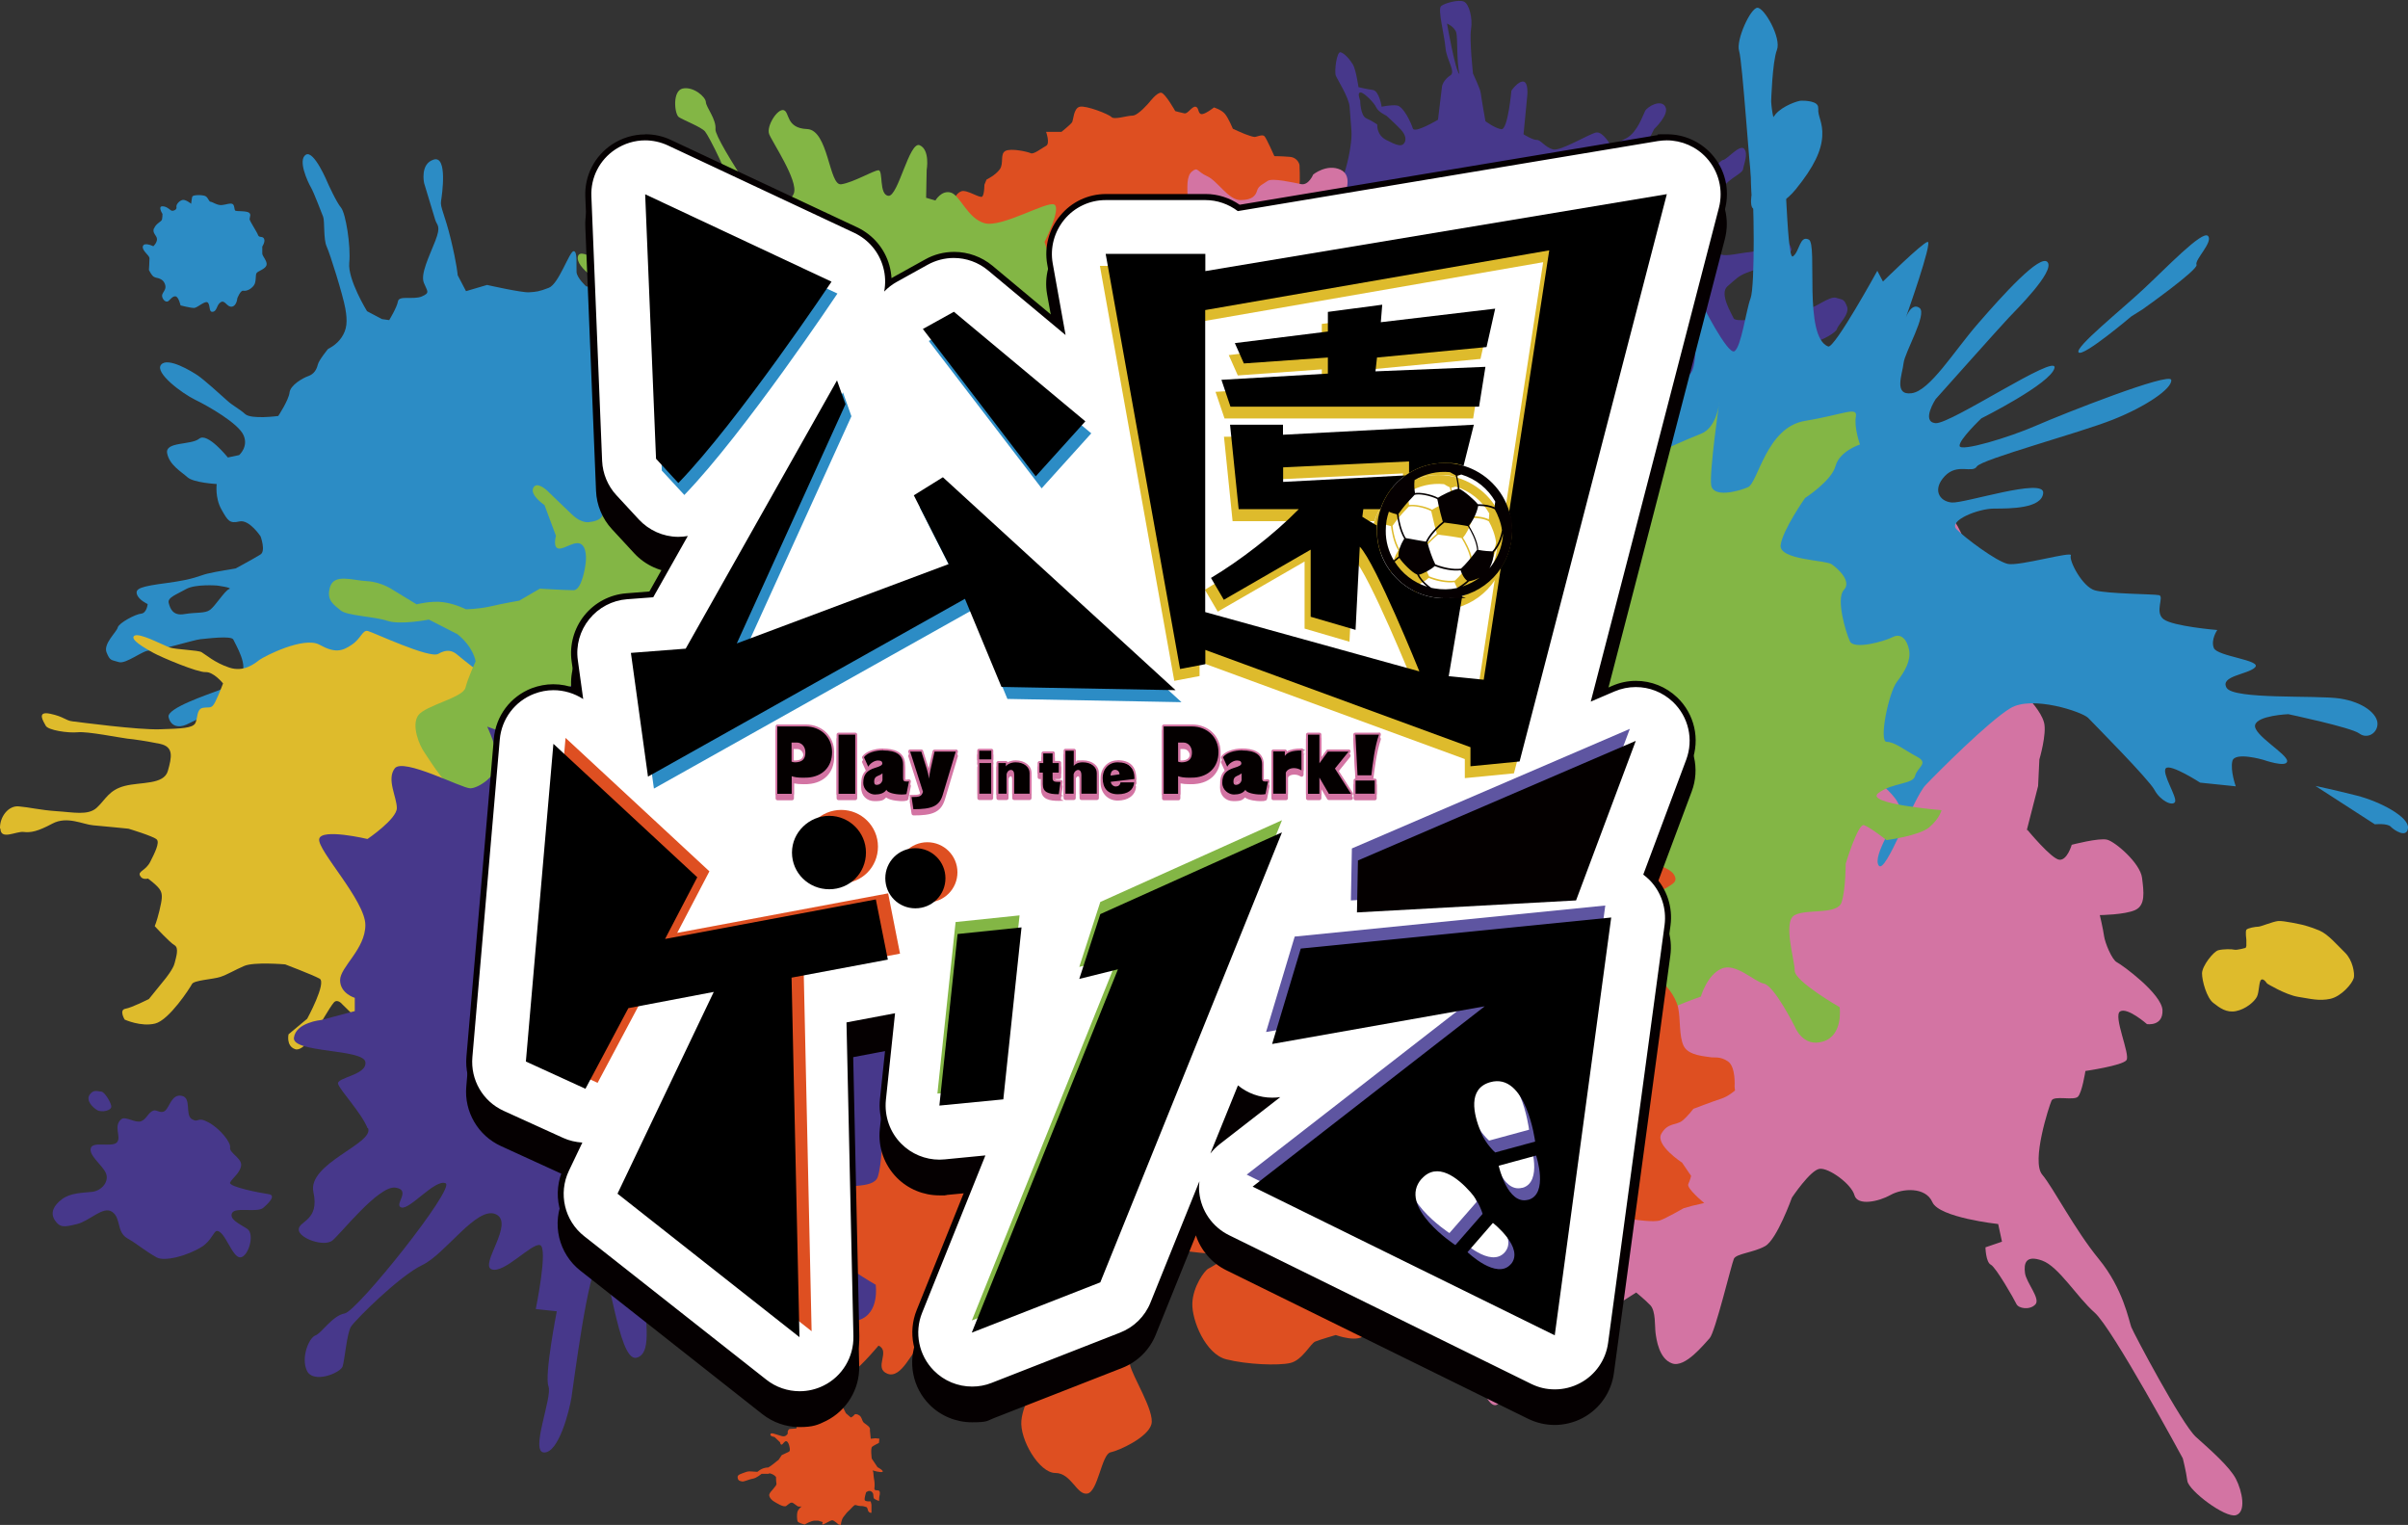 <?xml version="1.0" encoding="UTF-8"?>
<svg xmlns="http://www.w3.org/2000/svg" version="1.1" viewBox="0 0 1705.7 1080">
  <rect x="0" y="0" width="1705.7" height="1080" fill="#333333" stroke="none"/>
  <defs>
    <style>
      .cls-1 {
        fill: #83b645;
      }

      .cls-2 {
        fill: #debb2c;
      }

      .cls-3 {
        fill: #040000;
      }

      .cls-4 {
        fill: #de4f21;
      }

      .cls-5 {
        fill: #fff;
      }

      .cls-6 {
        fill: #47388b;
      }

      .cls-7 {
        fill: #2c8cc5;
      }

      .cls-8 {
        fill: #d374a3;
      }

      .cls-9 {
        fill: #5e55a1;
      }

      .cls-10 {
        fill: #050001;
      }
    </style>
  </defs>
  <!-- Generator: Adobe Illustrator 28.7.1, SVG Export Plug-In . SVG Version: 1.2.0 Build 142)  -->
  <g>
    <g id="_レイヤー_1" data-name="レイヤー_1">
      <g>
        <g>
          <path class="cls-4" d="M661,288.2c-.5,2.1-8,13.6-8.5,17.7-.5,4.2,9.9,7.8,11.4,7.8s10.4,3.7,10.9,5.2c.5,1.6-3.5,11-4.5,13.6-1,2.6,3,11.5,4.5,13,1.5,1.6,10.4-2.1,12.4-.5,2,1.6,7,7.8,6.5,9.9-.5,2.1-2,11.5-.5,13.6,1.5,2.1,10.4,1,10.4,1l5,3.1s-2,5.2,0,5.7c2,.5,6.4-2.1,6.4-2.1,0,0,1-1,5,0,4,1,5.5,8.4,5.5,8.4,0,0-2.5,3.1,1,4.7,3.5,1.6,10.4-4.7,10.4-4.7,0,0,5.5-2.6,8.4-1.6,3,1,6.5,11,6.5,11,0,0,.5,8.3,4,8.3s8-9.9,12.4-9.9,11.9,1,11.9,1c0,0,1.5,9.4,4,9.4s7-5.7,10-6.3c3-.5,9.4-.5,11.4,1.6,2,2.1,1.5,7.8,8.4,7.3,7-.5,7.9-11,12.9-12.5,5-1.6,11.9,4.2,13.4,4.2s6.4.5,8.5-1c2-1.6,2-7.8,3-9.4,1-1.6,5.5-9.4,9-9.4s10.4,2.1,12.4,1.6c2-.5,6-12.5,8.9-12.5s8.5,8.9,12.4,6.8c4-2.1,1-16.2,4.9-18.8,4-2.6,8.9.5,10-2.1,1-2.6.5-10.4,3.5-12.5,3-2.1,9.9-3.1,12.9-5.7,3-2.6,2-6.3,2.5-7.8.5-1.6,4.5-9.9,4.5-9.9,0,0-1.5-4.2-1-8.9.5-4.7,3-8.3,4.5-9.9,1.5-1.6,10.9,2.6,13.9-1,3-3.7-.5-6.3,1-9.9,1.5-3.7,6-7.3,6-7.3l1-5.7-2.5-7.7s-9.1-6.8-10.6-9.7c-1.5-3-2.3-10.3-2.3-10.3,0,0,8,.5,10.9-2.6,3-3.1,6-11.5,5.5-13-.5-1.6-8-7.8-10.4-10.9-2.5-3.1-4.5-16.7-1-19.8,3.5-3.1,4.5-7.8,4.5-9.4s-1.5-7.8-4-7.8-9.4-1.6-9.4-1.6c0,0-5-11-2.5-14.1,2.5-3.1,5.5-9.9,5.5-13s-8.9-3.1-9.4-5.7c-.5-2.6,1.5-8.4,2-10.4.5-2.1-.5-7.3-.5-7.3,0,0-13.9,2.6-13.4,0,.5-2.6,0-13.6,0-13.6,0,0-1-5.2-6.9-5.7-6-.5-10.9-.5-10.9-.5,0,0-5.5-12.5-7-14.1-1.5-1.6-5.5.5-7,.5s-5.5-1.6-7-2.1c-1.5-.5-8.4-3.7-8.4-3.7,0,0-3-7.3-5.5-10.4-2.5-3.1-7.9-4.7-7.9-4.7,0,0-6.5,5.2-9,4.7-2.5-.5-1.5-4.7-4-5.2-2.5-.5-5.5,5.2-7.9,4.7-2.5-.5-6.5-1.6-6.5-1.6,0,0-7-12.5-9.9-13-3-.5-8.5,6.8-8.5,6.8,0,0-7.9,9.4-11.9,9.4s-12.9,3.1-14.9,1c-2-2.1-17.9-8.3-22.4-7.3-4.5,1-4.5,9.4-5.5,11-1,1.6-7.5,6.8-7.5,6.8h-10.9s3,8.4,0,9.9c-3,1.6-8.9,6.3-10.9,5.2-2-1-13.9-3.7-17.9-1.6-4,2.1-1,8.9-4,13-3,4.2-9.4,7.3-9.4,7.3l-1.5,3.7s0,6.8-1.5,8.3c-1.5,1.6-10.9-5.2-14.9-3.7-4,1.6-6,6.3-5,11,1,4.7,2,11,2,11,0,0-9.4.5-10.9,3.6-1.5,3.1,2,6.3,1,8.9-1,2.6-9.9,6.8-11.4,9.4-1.5,2.6,2.5,7.3,2,9.4-.5,2.1-10,6.8-10.5,11-.5,4.2,5,7.3,4.5,10.4-.5,3.1-4.5,6.3-5,8.9-.5,2.6,6,5.7,6,8.3s-11.9,6.8-11.9,11.5,12.9,11.5,13.4,15.7c.5,4.2-7.5,8.3-7.5,8.3,0,0-3.5,8.9-2.5,11.5,1,2.6,10.9,3.1,12.9,5.7,2,2.6,3.5,6.3,3,8.4Z"/>
          <path class="cls-8" d="M1436,587.6s17.2,20.9,22.8,21.3c5.6.4,8.7-10.6,8.7-10.6,0,0,19.4-5.1,25.1-3.6,5.8,1.5,23.3,16.5,24.7,26.9,1.3,10.3,2.5,19.5-4.8,22.9-7.3,3.4-25.1,3.6-25.1,3.6,0,0,2.4,10.2,3,14.8.6,4.6,5.5,16.8,9.1,18.6,3.6,1.8,31.8,22.3,32.3,34,.4,11.6-11,9.8-11,9.8,0,0-13.8-12.1-19-9-5.2,3.1,7.3,30.5,4.5,34.5-2.8,3.9-29.1,7.7-29.1,7.7,0,0-2.4,15.6-5.4,18.3-3,2.8-16.9-1.1-18.6,2.7-1.7,3.8-14.5,43-6.6,52.4,7.9,9.4,22.9,38.8,40.1,59.8,17.2,20.9,21.3,43.7,23,48.2,1.7,4.4,35.7,68.6,45.7,77.7,10.1,9.1,23.9,21.1,28.4,29.8,4.5,8.7,7.5,23.5,0,25.7-7.5,2.2-33.5-17.4-34.4-24.3-.9-6.9-3.2-15.9-3.2-15.9,0,0-49.9-92.3-62.5-103.3-12.6-11.1-25.4-32.6-37.1-36.8-11.7-4.2-13.1,1.9-12.2,8.8.9,6.9,11.3,18.3,7.3,22.3-3.9,4.1-11.9,2.9-13.4-.4-1.5-3.3-14.5-26-18.1-27.8-3.6-1.8-3.8-12.3-3.8-12.3l11.7-4-2.7-12.5s-41.8-4.5-46.6-15.5c-4.8-11-21.3-9.8-29.6-5.1-8.3,4.7-23.4,8-25.6.2-2.1-7.9-18.2-19.6-24.7-18.7-6.6.9-19.6,20.4-19.6,20.4,0,0-10.6,29.6-18.9,34.3-8.3,4.7-20.5,5.3-22.2,9-1.7,3.8-13.3,52.2-17.2,56.3-3.9,4.1-17.3,21.2-26.6,17.8-9.3-3.3-11.1-17.1-11.7-21.7-.6-4.6.2-15.2-3.6-19.4-3.9-4.1-10.1-9.1-10.1-9.1l-16.5,10.5s3.6,10-4.1,11.1c-7.7,1.1-10-7.9-10-7.9,0,0-4.5-.5-7.8,0-3.3.5-21.6,5.4-21.6,5.4l-4.8,14.7s-6.7,17.3-12.8,21.7c-6.1,4.4-16.9,24.6-22.5,24.3-5.6-.4-9.8-15-9.8-15,0,0,16-39.7,20.4-48.5,4.4-8.8,7.3-20.9,13.1-27.6,5.8-6.7,13.5-16,13.5-16,0,0-2-14.9-8.8-16.3-6.9-1.4-14.4,9.1-19.3,6.3-4.8-2.8-6-12-6-12l15.9-23.3-7.6-7.1s-6.6-16.6-4.9-20.3c1.8-3.8,13-11.2,13-11.2,0,0,9.9-35.3,11.5-48.4,1.7-13.1,10.4-22.5,10.4-22.5,0,0-17.3,13-25.3,2.4-8.1-10.5-3.3-25.3.6-29.3,3.9-4.1,15-4.5,15-4.5l11.7,4.2,9.3-6,6.4-10.3s-17.6,1.4-23.8-3.6c-6.2-5-10.6-21.9-10.6-21.9,0,0-13.3.7-16.4-5.8-3.1-6.6-3.8-20.5-3.8-20.5,0,0-8.8-24.5-7-28.2,1.7-3.8,11.6-13.4,11.6-13.4,0,0,4.9-13.6,11.3-15.7,6.4-2.1,16.4-2.4,16.4-2.4l18.1,2.1,17.2-4.8s7.7-9.3,11.8-12.2c4.1-2.9-9-9.2-9-9.2,0,0-22.8,4.4-23.7-2.5-.9-6.9,15.5-17.4,15.5-17.4l-5.7-9.7-10.6-4.3-1.2-9.2s27.4-3.9,24.3-10.5c-3.1-6.6-9-9.2-9-9.2,0,0-14.2,2-17.8.2-3.6-1.8-15.3-6-18.4-12.6-3.1-6.6-.2-18.7,3.9-21.6,4.1-2.9,16-5.8,16-5.8l11.5,11.2,14.4-.9-3-23s4.3-18.2,13.1-27.6c8.8-9.5,14.3-18.4,14.3-18.4l12.7-5.3s-5.5-16.8-3.4-26.4c2.1-9.6,3.1-19.1,11.5-22.7,8.5-3.5,13.8-5.5,18.4-3.8,4.7,1.7,13.7,10.9,13.7,10.9l7.7,16.4-.4,5.9s3.8-5.2,12.6-6.5c8.7-1.2,19.3,3.1,19.3,3.1,0,0,7.6,7.1,9.9,16.1,2.3,9,4.8,20.4,4.8,20.4l19.9-1.7,15.8,1.3s8.2-5.8,18.2-6.1c10-.3,29,.5,29,.5,0,0-3.4-8.9-1.6-20.8,1.8-12,18.1-15.5,27.1-14.4,9,1,16.6,16.3,18.6,23.1,2,6.7-.9,18.9-.9,18.9l-7.1,5.7s20.6,21.6,27.4,31.2c6.8,9.6,15.8,18.8,15.8,18.8,0,0,4.6-7.7,10-.3,5.4,7.4-2.8,21.5-2.8,21.5l3.2,15.9s9,9.2,11.1,17.1c2.1,7.9-3.3,26.2-3.3,26.2l-.9,18.8-8.1,31.6Z"/>
          <path class="cls-6" d="M892.4,289.1s-11.6,15.3-18.2,12.9c-6.5-2.3-22.1-3.9-31-1.3-8.9,2.6-19.3,10.2-20,13.1-.7,2.9,15,6.4,19.5,5.1,4.4-1.3,18.1-1.5,21.6-2.7,3.6-1.2,7-4.4,13.4-3,6.4,1.4,17.5,3.4,15.1,7.4-2.4,4-4.8,9-4.8,9l4.8,15.9,1.7,11.3s-2.4,5-11.1,9.5c-8.8,4.5-19.4,9.2-22.7,13.3-3.3,4.1,1.6,9.4,8.8,7.9,7.2-1.5,15.4-12.7,15.4-12.7,0,0,18.6-7.2,24.9-7.7,6.3-.5,17,8.2,18.2,11.9,1.2,3.7,8.8,7.9,2.8,13.2-6,5.3-14,6.9-14.6,11.7-.6,4.8-7,15.9-7,15.9,0,0-2.8,11.7.9,12.3,3.7.7,9.8-2.7,15.7-8.9,5.9-6.2,17.1-15.7,17.1-15.7,0,0,3.3-5,6.2-2.4,2.9,2.6,13.1,5.6,9.9,10.7-3.3,5-13.1,31.6-12,34.4,1.1,2.8.7,9.5,0,12.4-.7,2.9-2.4,16.4-2.4,16.4,0,0-6,5.2-4.8,9,1.2,3.7,11.7-1.9,11.7-1.9,0,0,2.3-18.4,6.3-25.4,4-7,19.1-24.5,25.5-25,6.3-.5,9-1.7,11,1,2,2.7,6.3,11.9,6.3,11.9l4.6.6s5.8,5.3,6.1,9.1c.2,3.8-.8,13.4,1.9,13.2,2.7-.2,9.4-20.8,15.6-23.2,6.2-2.4,8-2.6,12.5-2.9,4.5-.4,26.7,4.5,26.7,4.5l13.4-3.9,5.3,10.1s.5,6.6,4.4,22.6c3.9,15.9,7,20.5,6.4,24.3-.6,3.9-4.2,29,4.7,26.4,8.9-2.6,6.2-14.8,6.2-14.8,0,0-6-19.6-7.2-23.3-1.2-3.7-3.9-3.5,0-13.4,3.8-9.8,9.4-20.8,7.2-26.4-2.3-5.6-4.1-6.4,1.2-8.7,5.3-2.3,14.6.7,15.2-3.1.6-3.9,5.5-11.9,5.5-11.9l4.6.6,9.5,5s12.4,20,11.3,30.6c-1,10.6,2.3,31.3,5.3,34.9,3,3.6,8.4,15.6,8.4,15.6,0,0,8.8,21.2,14,18,5.2-3.3-1.2-17.1-3.3-20.7-2.1-3.6-6.6-15.7-7.7-18.5-1.1-2.8-.1-14.3-2.3-18.9s-10.4-30.7-12-39.1c-1.5-8.5-.9-13.3,2.3-18.3,3.3-5,8.6-7.4,8.6-7.4,0,0,5.8-7.1,6.5-10.1.7-2.9,2.3-5.9,5.8-7.2,3.6-1.2,11.4-5.7,12-10.5.5-4.8,7.1-14.9,7.1-14.9,0,0,17.1-2.4,21,1.2,3.9,3.5,7.7,5.1,11.5,8.6,3.9,3.5,14.6,13.1,18.4,15.7,3.8,2.5,19.1,11.8,23.2,6.7,4.2-5.1-13.1-18.1-21.6-22.1-8.5-4.1-27.5-15-30.8-22.3-3.3-7.4,2.7-12.6,2.7-12.6l7.2-1.5s13,16.1,18.1,11.9c5.1-4.2,21.7-1.7,20.3-9.3-1.5-7.5-9-11.7-13-15.2-3.9-3.5-18.5-4.2-18.5-4.2,0,0,1.2-8.7-3-16-4.2-7.3-5.2-9.1-11.5-7.7-6.3,1.5-13.4-9.4-13.4-9.4,0,0-3.4-9.3,0-11.5,3.5-2.2,15.7-8.9,15.7-8.9,0,0,12.6-2,18-3.4,5.4-1.4,7.9-3.5,25-5.8,17.1-2.3,20.6-3.6,19.5-7.3-1.2-3.7-6.8-6.1-6.8-6.1,0,0,.5-5.8,4.1-6.1,3.6-.3,14.1-5.9,14.8-8.8.7-2.9,9.2-10.3,7-15.8-2.2-5.6-3-4.5-7.7-6.1-4.7-1.5-15.8,8-19.5,7.3-3.7-.7-28.6,7.1-32.2,7.4-3.6.3-19.8,2.6-20.9-.2-1.1-2.8-10.4-17.3-4.4-22.6,6-5.2,7.7-7.3,13.8-9.7,6.2-2.4,32.9-11.3,31.5-16.9-1.3-5.6-6-7.2-11.3-4.8-5.3,2.3-12.2,6.7-18.6,7.2-6.3.5-16.2,3.2-19.9,1.6-3.8-1.6-4.3-9.2-4.3-9.2,0,0-16.6-2.5-14.5-11.2,2.1-8.8,18-14.8,19.2-23.5,1.2-8.7,14.5-12.6,15.2-16.5.6-3.9,3.8-10.8.8-14.4-3-3.6-12.2,7.6-14.9,7.9-2.7.2-9.2,10.3-11.8,12.4-2.6,2.1-12.7,12.5-17.3,11.9-4.6-.6-10.1-1.1-19.8-8.9-9.7-7.8-13.1-5.6-13.6-11.3-.4-5.7,8-15,8-15l5.6-11s11.1-10.4,7.9-15.9c-3.1-5.5-12.7,0-14.3,3.1-1.6,3-5.3,14.8-13.1,19.2-7.9,4.4-11.5,4.7-11.5,4.7,0,0-5.2-9.1-9.7-8.7-4.5.4-25.4,13.5-31,12-5.6-1.5-8.7-6.9-11.4-6.7-2.7.2-9.4-4-9.4-4l2.6-27s1.1-9.6-2.6-10.3c-3.7-.7-8.6,6.4-8.6,6.4,0,0-2.5,27.9-7.1,27.3-4.6-.6-11.3-5.7-11.3-5.7,0,0-3-16.9-3.3-19.8-.2-2.8-5.5-13.9-5.5-13.9,0,0-2.6-23.6-1.4-31.4,1.3-7.7-1.3-18-5.1-19.6-3.8-1.6-13.6,1.1-16.1,3.2-2.6,2.1,2.4,20.8,3.1,29.4.6,8.5,7.7,17.5,3.3,19.8,0,0-5.2,3.3-5.8,8.1-.6,4.8-2.8,23.2-2.8,23.2,0,0-16.6,9.9-17.8,6.2-1.1-3.7-6.6-15.7-11.2-16.3-4.6-.6-10.9.9-10.9.9,0,0-1.7-11.3-6.3-11.9-4.6-.6-10.1-2-10.1-2,0,0-1.8-12.3-3.9-15.9-2.1-3.6-6-8.1-8.8-8.8-2.8-.7-4.5,13.7-3.4,16.5s9.3,15.5,9.8,22.1c.5,6.6.4,5.7,1.3,17.1.8,11.4-6,41.6-15.4,49.9-9.4,8.4-11.1,10.4-15.8,19.4-4.8,9-12.6,14.4-17.1,14.8-4.5.4-11.3,6.6-14.3,3.1-3-3.6-14.9-4.5-21.2-4-6.3.5-13.9,8.8-28,2.3-14.1-6.5-20-12.7-25.3-10.4-5.3,2.4-4,7-4,7l8.5,4.1s24.1,6.6,35.5,12.4c11.3,5.8,9.8,9.7,14.4,11.3,4.7,1.5,15.1,7.4,15.1,7.4,0,0,5.6,13.9,1.1,14.2-4.5.4-12.3-6.7-12.3-6.7,0,0-18.4-2.3-26.7-3.6-8.3-1.2-19.4-5.1-22.2-4.9-2.7.2-3.8,10.8-3.8,10.8,0,0,5.7,3.3,16.8,6.3,11.1,2.9,23.3,7.7,23.3,7.7,0,0,24.8,2.8,25.1,7.5.4,4.7-.3,21,0,25.8.4,4.7,1.7,22.8,1.7,22.8ZM1242.9,243.4c3.2-2.4,8.8-1.4,16.2-2.7,7.4-1.3,9.1,3.6,10.1,7.1.9,3.5-5.1,5.4-10.9,8.8-5.9,3.3-19.6,2.3-19.6,2.3,0,0-10.3-1.3-7.7-2.3,2.7-.9,8.8-10.7,12-13.1ZM1025,16.7s5.6,2.4,6.6,6.6c1,4.2.1,20,2.2,29.2-2.9-1.9-8.8-35.8-8.8-35.8ZM963.8,65.4c2.7.5,9.4,7.1,11,10.6,1.6,3.4,7.2,5.9,7.2,5.9,0,0,6.6,5.9,10.3,9.9,3.7,4,4,7.6,2.1,9.9-1.9,2.3-5.4,1.1-12.5-2.6-7.1-3.7-6.3-10.9-6.3-10.9,0,0-3.6-2.6-7.8-4.4-4.2-1.8-4.3-12.5-4.3-12.5,0,0-2.5-6.2.3-5.7Z"/>
          <path class="cls-7" d="M540.7,381.8s13-17,20.4-14.4c7.3,2.6,24.7,4.5,34.7,1.6,10-2.9,21.6-11.3,22.4-14.6.8-3.3-16.8-7.2-21.8-5.8-5,1.5-20.2,1.6-24.2,3-4,1.4-7.8,4.9-15,3.3-7.2-1.6-19.6-3.8-16.9-8.3,2.7-4.5,5.4-10,5.4-10l-5.4-17.7-1.9-12.7s2.6-5.5,12.4-10.6c9.8-5,21.7-10.2,25.4-14.8,3.7-4.6-1.8-10.5-9.8-8.8-8,1.7-17.3,14.2-17.3,14.2,0,0-20.8,8-27.9,8.6-7.1.6-18.9-9.2-20.2-13.4-1.3-4.2-9.8-8.9-3.1-14.7,6.7-5.9,15.7-7.6,16.4-13,.6-5.4,7.9-17.7,7.9-17.7,0,0,3.1-13-1-13.8-4.1-.8-11,3-17.6,9.9-6.6,6.9-19.1,17.5-19.1,17.5,0,0-3.7,5.6-6.9,2.7-3.3-3-14.7-6.3-11-11.9,3.7-5.6,14.8-35.3,13.5-38.4-1.2-3.1-.8-10.6,0-13.9s2.8-18.4,2.8-18.4c0,0,6.7-5.8,5.4-10-1.3-4.2-13.1,2.1-13.1,2.1,0,0-2.6,20.5-7.1,28.3-4.5,7.8-21.4,27.3-28.5,27.9-7.1.6-10,1.8-12.2-1.2-2.3-3-7.1-13.3-7.1-13.3l-5.1-.7s-6.5-5.9-6.8-10.1c-.3-4.2.9-15-2.1-14.8-3,.2-10.5,23.2-17.5,25.9-6.9,2.7-9,2.9-14,3.2-5,.4-29.8-5.2-29.8-5.2l-14.9,4.4-5.9-11.3s-.5-7.4-4.8-25.2c-4.3-17.8-7.7-22.9-7-27.2.7-4.3,4.8-32.4-5.1-29.5-9.9,2.9-6.9,16.6-6.9,16.6,0,0,6.6,21.9,7.9,26.1,1.3,4.2,4.3,4,0,15-4.3,11-10.5,23.2-8.1,29.5,2.5,6.2,4.6,7.1-1.3,9.7-5.9,2.6-16.3-.9-17,3.5-.7,4.3-6.2,13.3-6.2,13.3l-5.1-.7-10.6-5.6s-13.8-22.4-12.6-34.3c1.2-11.8-2.5-35-5.8-39-3.4-4-9.4-17.4-9.4-17.4,0,0-9.8-23.8-15.6-20.1-5.8,3.7,1.3,19.1,3.7,23.2,2.3,4.1,7.3,17.6,8.6,20.7,1.2,3.1.1,16,2.5,21.1,2.4,5.2,11.5,34.3,13.2,43.8,1.7,9.5,1.1,14.9-2.6,20.5-3.7,5.6-9.6,8.2-9.6,8.2,0,0-6.6,8-7.3,11.2-.8,3.3-2.6,6.6-6.6,8-4,1.4-12.8,6.4-13.4,11.7-.6,5.4-8,16.6-8,16.6,0,0-19.2,2.6-23.5-1.4-4.3-3.9-8.6-5.7-12.9-9.7-4.3-3.9-16.3-14.7-20.6-17.6-4.3-2.9-21.3-13.3-26-7.6-4.7,5.7,14.7,20.2,24.1,24.8,9.5,4.6,30.7,16.8,34.3,25.1,3.7,8.2-3.1,14.1-3.1,14.1l-8,1.7s-14.5-18.1-20.3-13.3c-5.8,4.7-24.3,1.9-22.7,10.3,1.6,8.4,10.1,13.1,14.4,17,4.3,3.9,20.7,4.8,20.7,4.8,0,0-1.3,9.7,3.3,17.9,4.6,8.2,5.8,10.2,12.8,8.6,7-1.6,15,10.6,15,10.6,0,0,3.8,10.4-.1,12.8-3.9,2.5-17.6,9.9-17.6,9.9,0,0-14.1,2.2-20.1,3.7-6,1.5-8.9,3.9-28,6.5-19.2,2.5-23.1,4-21.8,8.1,1.3,4.1,7.6,6.9,7.6,6.9,0,0-.6,6.4-4.6,6.8-4,.3-15.8,6.6-16.6,9.8-.8,3.3-10.4,11.5-7.9,17.7,2.5,6.2,3.4,5.1,8.6,6.8,5.2,1.7,17.7-8.9,21.8-8.1,4.1.8,32-7.8,36-8.1,4-.3,22.2-2.8,23.4.3,1.3,3.1,11.5,19.4,4.9,25.2-6.7,5.9-8.6,8.2-15.5,10.8-6.9,2.7-36.7,12.5-35.3,18.8,1.4,6.3,6.7,8,12.6,5.4,5.9-2.6,13.7-7.5,20.8-8,7.1-.6,18.1-3.5,22.2-1.7,4.2,1.8,4.8,10.3,4.8,10.3,0,0,18.5,2.8,16.1,12.6-2.3,9.8-20.2,16.5-21.5,26.3-1.4,9.7-16.3,14.1-17,18.4-.7,4.3-4.2,12.1-.9,16.1,3.3,4,13.6-8.5,16.7-8.8,3-.2,10.4-11.5,13.3-13.8,2.9-2.4,14.3-13.9,19.4-13.3,5.1.7,11.3,1.3,22,10,10.8,8.8,14.7,6.3,15.2,12.7.5,6.4-9,16.7-9,16.7l-6.2,12.3s-12.4,11.6-8.9,17.7c3.5,6.1,14.2,0,16-3.4,1.8-3.3,6-16.5,14.7-21.4,8.8-4.9,12.8-5.3,12.8-5.3,0,0,5.8,10.2,10.9,9.8,5.1-.4,28.4-15,34.6-13.4,6.2,1.6,9.7,7.8,12.8,7.5,3-.2,10.5,4.5,10.5,4.5l-2.9,30.1s-1.3,10.8,2.8,11.5c4.1.8,9.6-7.2,9.6-7.2,0,0,2.9-31.2,8-30.5,5.1.6,12.6,6.5,12.6,6.5,0,0,3.4,19,3.6,22.1.2,3.2,6.2,15.5,6.2,15.5,0,0,2.9,26.4,1.5,35.1-1.4,8.7,1.4,20.2,5.6,22,4.2,1.8,15.1-1.2,18-3.5,2.9-2.4-2.7-23.3-3.3-32.8-.7-9.5-8.5-19.6-3.6-22.1,0,0,5.8-3.7,6.5-9,.6-5.4,3.2-25.9,3.2-25.9,0,0,18.5-11,19.8-6.9,1.3,4.1,7.4,17.6,12.5,18.2,5.1.7,12.1-.9,12.1-.9,0,0,1.9,12.6,7,13.3,5.1.7,11.4,2.3,11.4,2.3,0,0,2,13.8,4.3,17.8,2.3,4.1,6.7,9.1,9.8,9.9,3.1.8,5-15.3,3.8-18.4-1.2-3.1-10.4-17.3-10.9-24.8-.5-7.4-.5-6.4-1.4-19.1-.9-12.7,6.9-46.5,17.4-55.8,10.5-9.4,12.4-11.6,17.8-21.7,5.4-10,14.1-16.1,19.2-16.5,5.1-.4,12.7-7.4,16-3.4,3.3,4,16.6,5.1,23.7,4.6,7.1-.6,15.6-9.7,31.4-2.4,15.7,7.3,22.4,14.3,28.2,11.7,5.9-2.6,4.5-7.8,4.5-7.8l-9.5-4.6s-27-7.5-39.6-14c-12.7-6.5-10.9-10.9-16.2-12.6-5.2-1.7-16.8-8.3-16.8-8.3,0,0-6.2-15.5-1.1-15.9,5.1-.4,13.7,7.5,13.7,7.5,0,0,20.5,2.7,29.8,4.1,9.2,1.4,21.8,5.8,24.8,5.5,3-.2,4.3-12.1,4.3-12.1,0,0-6.4-3.8-18.8-7.1-12.4-3.3-26-8.7-26-8.7,0,0-27.7-3.2-28.1-8.5-.4-5.3.4-23.5,0-28.8-.4-5.3-1.8-25.5-1.8-25.5ZM148.8,431.9c-3.6,2.7-9.8,1.6-18.1,3-8.3,1.5-10.2-4-11.2-7.9-1-3.9,5.7-6,12.3-9.8,6.6-3.7,21.9-2.5,21.9-2.5,0,0,11.6,1.5,8.6,2.5-3,1-9.8,12-13.5,14.7ZM391.8,686s-6.3-2.7-7.4-7.4c-1.1-4.7,0-22.4-2.3-32.6,3.2,2.2,9.7,40.1,9.7,40.1ZM460.4,631.8c-3.1-.6-10.5-8-12.3-11.9-1.8-3.9-8.1-6.6-8.1-6.6,0,0-7.3-6.6-11.5-11.1-4.1-4.5-4.4-8.5-2.3-11,2.1-2.6,6-1.3,13.9,2.9,7.9,4.2,7,12.3,7,12.3,0,0,4,2.9,8.7,4.9,4.7,2,4.8,14,4.8,14,0,0,2.8,7-.3,6.4Z"/>
          <path class="cls-1" d="M595.8,130.5c-8.6,1.3-8.9-38.5-24.1-39.1-15.2-.6-12.2-12.1-16.6-13.4-4.4-1.2-12.3,11.3-10.3,16.9,2.1,5.6,20.9,33.2,17.5,42.1-3.5,8.9-8.5-3.6-10.8.7-2.3,4.3,9.5,22.5,5.8,27.7-3.7,5.1-51.2-66.6-50.5-73.8.7-7.2-6.6-15.5-6.8-19.3-.2-3.8-8.9-11.2-16.4-9.6-7.5,1.6-5.8,18.1-2.8,20.2,3,2.1,15.9,7,18.6,10.2,2.7,3.2,18.4,33.7,20.7,48,2.2,14.3,21.9,38.4,14.9,47.6-7.1,9.1-22.9-16.4-26.9-10.1-4,6.3,7.5,25.7,5.3,30-2.3,4.3-31.3-11.4-31.3-11.4l-4.1,11.2s-30.1-16-36.2-15.2c-6.1.8-30.3-19.7-32.4-11.7-2.1,8.1,17.3,19.8,23.6,22.8,6.3,3,62.4,27.7,63.1,34,.7,6.4-52.1-3.7-52.6,7.3-.5,11,24.7,9.5,23.5,14.1-1.2,4.6-17.3,12.4-17.8,23.4-.5,11,20.6,7.1,21.3,13.5.7,6.4,1.1,13.9,1.1,13.9,0,0,10.1,6.6,11.3,15.6,1.2,9-11.4,16.6-14,22-2.6,5.5-26.4,11.1-26.4,11.1,0,0-12.2,1.5-11.8,14,.3,12.5,15.2,14.2,15.2,14.2,0,0,19.7-21.6,25.2-20.1,5.5,1.6,27.1.3,28.5,8.1,1.5,7.9-6.2,24.2-.2,28.4,6,4.2,19.2,7.9,19.2,7.9,0,0,19.1,12.8,17.1,16-2,3.1-10.9,10.5-10.9,10.5,0,0-2.6,19.1.3,26.1,2.9,7,7,9.4,7,9.4,0,0,14.6-42.9,18-33.3,3.4,9.6-.7,20.9,3.4,23.3,4.1,2.4,4.5,9.9,9.6,4,5.1-6,11-10.5,12.2-15.1,1.2-4.6,24.9,8.3,29.3,14.5,4.3,6.2,8.9,11.2,14.7,11.6,5.8.4,10-2.1,9-7.4-1-5.2-.9-23.8,4-24.8,5-1.1,24.1-1.8,27.3,4,3.2,5.9,11.9-.3,15-3.2,3.1-2.8,9.9-29.4,17.3-26,7.4,3.3,20.6,20.7,20.6,20.7,0,0,4.9,17.5,12,22,7.1,4.5,7.4,17,7.4,17,0,0,9.7-1,14.9,1.8,5.2,2.7,2.9-6.6,5.2-29.5,2.4-22.9-25-35.6-25.7-42-.7-6.4-.4-21.2,6.5-20.4,6.9.7,41.6,16.8,41.6,16.8,0,0-12.9-4.9-13.8-15.1-.9-10.2-2.6-21.8-2.6-21.8,0,0,24,3.1,25.1-1.5,1.2-4.6-16.2-19.5-16.2-19.5,0,0,9.7-33.1,17.2-34.7,7.5-1.6,1.7-15.6,1.7-15.6,0,0-17.2-11.1-18.7-18.9-1.5-7.9,11.8-27.6,11.8-27.6,0,0-12.5,2.6-19,.8-6.6-1.9-10.5-14.1-9.3-18.7,1.2-4.6,24.9-32.5,20.6-38.7-4.3-6.2-14.6-2.9-20.1-4.5-5.5-1.6-11.2-20.5-11.2-20.5,0,0,12-23.8,6.9-26.5-5.2-2.7-37.3,16.6-49.4,13.2-12.1-3.4-17.3-19.8-23.9-21.7-6.6-1.9-10.9,5.6-10.9,5.6l-6.6-1.9.4-19.7s2.5-14.2-4.9-17.5c-7.4-3.3-15.3,36.5-22.2,35.8-6.9-.7-3.5-18.3-7.1-18.1-3.6.2-17.6,8.6-26.2,9.9Z"/>
          <g>
            <path class="cls-7" d="M1295,245.4c-17.8-6.8-7.3-72.3-13.7-75.7-6.5-3.4-6.5,8.5-11.3,11.9-4.9,3.4-4.9-86.7-9.7-90.1-4.9-3.4-5.7-19.6-5.7-19.6,0,0,.8-28.1,4.1-36.6,3.2-8.5-8.9-29.8-13.8-29.8s-15.4,23-13,30.6c2.4,7.7,7.3,84.2,8.9,92.7,1.6,8.5,2.5,74-.8,82.5-3.2,8.5-6.5,34-11.3,37.4-4.8,3.4-24.3-35.7-24.3-35.7l-9.7-28.9s-6.5-35.7-13.8-33.2c-7.3,2.6,13.8,53.6,17,65.5,3.2,11.9,4.9,40.8,0,47.6-4.9,6.8-21.1,10.2-23.5,7.7s-14.6-13.6-14.6-13.6c0,0-1.6,18.7-6.5,23.8-4.9,5.1-17-16.2-17-16.2,0,0-21.1-20.4-27.6-32.3-6.5-11.9-12.1-33.2-21.1-35.7-8.9-2.5-14.5-3.4-17,.9-2.4,4.2,17.8,28.9,19.4,32.3,1.6,3.4,50.2,57.9,51,62.1.8,4.2,6.4,17,4.9,22.1-1.6,5.1-19.4-3.4-19.4-3.4,0,0,8.1,13.6,5.7,21.3-2.4,7.7-34.9,4.2-39.7,12.8-4.9,8.5,10.5,14.5,6.5,20.4-4.1,6-13,1.7-15.4,4.3-2.4,2.5-.8,12.8-.8,12.8,0,0-29.2,3.4-35.6,3.4s-30-12.8-38.9-5.1c-8.9,7.7-17.9,17-14.6,22.1,3.2,5.1,17.8,10.2,21.9,9.4,4-.8,7.2-2.6,29.2-6.8,21.9-4.2,37.3-3.4,37.3-3.4,0,0,17.8,11.9,17,16.2-.8,4.2,27.5-8.5,29.2-3.4,1.6,5.1-9.7,17-9.7,17,0,0,13.8-11,17-6,3.2,5.1-5.6,19.6-5.6,19.6l8.9,9.4s-20.3,17.8-24.3,25.5c-4,7.7-16.2,25.5-18.6,33.2-2.4,7.7-13,13.6-8.9,19.6,4.1,6,18.6-7.7,18.6-7.7,0,0,52.7-89.3,58.4-83.3,5.6,5.9,6.5,18.7,6.5,18.7l8.1,11.9,17.8,1.7s9.7,11.9,11.3,22.1c1.6,10.2.8,29.7-.8,34.9-1.6,5.1-6.5,34,0,39.1,6.5,5.1,5.7-14.4,10.5-24.7,4.9-10.2,11.3-45.9,14.6-40.8,3.2,5.1,10.5,24.7,10.5,24.7,0,0,11.3-22.1,15.4-16.2,4.1,6,10.5,24.7,9.7,35.7-.8,11.1,8.1,22.1,8.1,22.1,0,0,13-17,17.8-18.7,4.8-1.7,34-3.4,37.2,0,3.3,3.4,16.2,13.6,14.6,20.4-1.6,6.8-19.4,32.3-14.6,39.1,4.8,6.8,24.3-47.6,33.2-57,8.9-9.3,44.6-45.1,60-54.4,15.4-9.4,51,2.6,55.1,6.8,4,4.2,42.9,43.4,47,51,4.1,7.7,12.9,11.9,14.6,8.5,1.6-3.4-9.7-20.4-6.5-23.8,3.2-3.4,24.3,10.2,24.3,10.2l25.2,2.6s-4-11.1-2.4-17.9c1.6-6.8,21.8-.9,21.8-.9,0,0,17,6,17,.9s-24.3-18.7-22.7-25.5c1.6-6.8,23.5-7.7,23.5-7.7,0,0,44.5,9.4,50.2,13.6,5.6,4.3,13,0,13-6.8s-9.7-15.3-26.7-17.9c-17-2.5-75.3.9-80.2-7.6-4.9-8.5,15.4-9.4,20.2-14.5,4.9-5.1-26.7-7.7-29.2-13.6-2.4-5.9,2.4-12.8,2.4-12.8,0,0-31.6-2.6-38.1-7.7-6.5-5.1.8-16.2-3.2-17-4.1-.8-36.5-.9-45.4-3.4-8.9-2.5-18.6-21.3-17-24.7,1.6-3.4-36.4,7.7-44.6,6-8.1-1.7-30.8-18.7-36.5-24.7-5.7-6,15.4-14.5,26.7-14.5,11.4,0,34,0,34.8-11.1.9-11.1-55.9,7.6-64.8,6.8-8.9-.8-13.8-9.3-4.9-18.7,8.9-9.4,19.5-1.7,22.7-6.8,3.2-5.1,72.9-23.8,96.4-33.2,23.5-9.3,42.1-22.1,41.3-28.1-.8-5.9-76.1,23.8-95.6,32.3-19.4,8.5-53.5,18.7-54.3,14.5-.8-4.2,15.4-19.6,15.4-19.6,0,0,49.4-24.7,51.8-35.7,2.4-11.1-73.7,40-84.2,39.1-10.5-.9,0-17,0-17,0,0,47-52.7,51.9-57.8,4.8-5.1,32.4-32.3,27.5-39.1-4.9-6.8-32.4,23.8-49.4,43.4-17,19.5-34,47.6-47,49.3-13,1.7-6.5-13.6-5.7-21.3.8-7.7,17-34.9,11.3-39.1-5.7-4.2-9.7,6.8-9.7,6.8,0,0,19.4-54.4,15.4-53.6-4,.9-31.6,28.1-31.6,28.1l-4-7.6s-30.4,55.3-34.8,53.6Z"/>
            <path class="cls-7" d="M1640.1,556.6l42.1,27.2s8.9-.9,11.3,1.7c2.4,2.5,11.4,8.5,12.2.9.8-7.7-19.5-18.7-36.5-23-17-4.3-29.2-6.8-29.2-6.8Z"/>
            <path class="cls-7" d="M1472.4,249.6c3.2,3.4,37.3-25.5,37.3-25.5l8.1-5.1s39.7-28.1,38.1-31.5c-1.6-3.4,12.1-16.2,8.1-20.4-4-4.2-29.9,23-45.4,37.4-15.4,14.5-49.4,41.7-46.2,45.1Z"/>
            <path class="cls-7" d="M1162.2,534.5c-1.6-3.4,2.4-16.2,2.4-16.2,0,0,4-9.4,1.6-11.9s-30.8,25.5-28.4,33.2c2.4,7.7,6.5,15.3,12.2,12.8,5.6-2.6,13.8-14.5,12.1-17.9Z"/>
          </g>
          <path class="cls-1" d="M953.8,605.8c4.3,10.6-41.9,24.2-37.6,44,4.3,19.7-10.1,19.7-10.1,25.8s17.3,12.1,23.1,7.6c5.8-4.5,31.7-37.9,43.3-36.4,11.5,1.5-1.5,12.1,4.3,13.6,5.8,1.5,23.1-19.7,30.3-16.7,7.2,3-60.6,87.9-69.3,89.4-8.7,1.5-15.9,13.6-20.2,15.2-4.3,1.5-10.1,15.2-5.8,24.2,4.3,9.1,23.1,1.5,24.5-3,1.5-4.5,2.9-22.7,5.8-27.3,2.9-4.5,33.2-34.9,49.1-42.4,15.9-7.6,37.5-40.9,50.5-34.9,13,6.1-11.5,34.9-2.9,37.9,8.7,3,27.4-18.2,33.2-16.7,5.8,1.5-2.9,44-2.9,44l14.5,1.5s-8.7,44-5.8,51.5c2.8,7.6-13,45.5-2.9,45.5s17.3-28.8,18.7-37.9c1.4-9.1,11.6-89.4,18.7-92.5,7.2-3,13,68.2,26,65.2,13-3,2.9-34.9,8.7-34.9s20.2,18.2,33.2,15.2c13-3,1.4-28.8,8.7-31.8,7.2-3,15.9-6.1,15.9-6.1,0,0,4.3-15.2,14.5-19.7,10.1-4.6,23.1,9.1,30.3,10.6,7.2,1.5,21.7,30.3,21.7,30.3,0,0,5.7,15.2,20.2,10.6,14.4-4.5,11.6-24.3,11.6-24.3,0,0-31.8-18.2-31.8-25.8s-8.7-34.9,0-39.4c8.6-4.6,30.3,0,33.2-9.1,2.9-9.1,2.9-27.3,2.9-27.3,0,0,8.7-28.8,13-27.3,4.3,1.5,15.9,10.6,15.9,10.6,0,0,23.1-3,30.3-9.1,7.2-6.1,8.7-12.1,8.7-12.1,0,0-54.9-4.5-44.8-12.1,10.1-7.6,24.6-6.1,26-12.1,1.5-6.1,10.1-9.1,1.5-13.6-8.7-4.6-15.9-10.6-21.6-10.6s1.4-34.8,7.2-42.4c5.8-7.6,10.1-15.2,8.7-22.7-1.5-7.6-5.8-12.1-11.6-9.1-5.8,3-27.4,9.1-30.3,3-2.9-6.1-10.1-30.3-4.3-36.4,5.8-6.1-4.3-15.2-8.7-18.2-4.3-3-37.5-3-36.1-13.6,1.4-10.6,17.3-33.3,17.3-33.3,0,0,18.8-12.1,21.6-22.7,2.9-10.6,17.3-15.2,17.3-15.2,0,0-4.3-12.1-2.9-19.7,1.4-7.6-8.7-1.5-36.1,3-27.4,4.5-33.2,44-40.4,47-7.2,3-24.5,7.6-26-1.5-1.4-9.1,5.8-59.1,5.8-59.1,0,0-1.4,18.2-13,22.7-11.6,4.6-24.6,10.6-24.6,10.6,0,0-4.3-31.8-10.1-31.8s-17.3,27.3-17.3,27.3c0,0-41.8-1.5-46.1-10.6-4.3-9.1-18.8,3-18.8,3,0,0-7.3,25.8-15.9,30.3-8.7,4.5-36.1-6.1-36.1-6.1,0,0,7.2,15.2,7.2,24.2s-13,18.2-18.8,18.2-46.2-21.2-52-13.6c-5.8,7.6,1.4,19.7,1.4,27.3s-20.2,21.2-20.2,21.2c0,0-31.8-7.6-33.2,0-1.4,7.6,31.8,42.4,31.8,59.1s-17.3,28.8-17.3,37.9,10.1,12.1,10.1,12.1v9.1l-23.1,6.1s-17.3,1.5-18.8,12.1c-1.5,10.6,47.6,7.6,49.1,16.7,1.5,9.1-20.2,10.6-18.8,15.2,1.5,4.5,15.9,19.7,20.2,30.3Z"/>
          <path class="cls-8" d="M704.8,282.8c-2.1,6.8,15.1,16.9,17.2,20.3,2.1,3.4,2.1,11.3-1.1,19.2-3.2,7.9-7.5,26-9.7,30.5-2.2,4.5-11.8,14.7-11.8,22.6s5.4,10.2,16.2,14.7c10.7,4.5,17.2,12.4,18.3,15.8,1.1,3.4,3.2,7.9,2.2,11.3-1.1,3.4-5.4,11.3-3.2,18.1,2.1,6.8,11.8-1.1,12.9,6.8,1.1,7.9-6.5,27.1,1.1,35,7.5,7.9,19.3,3.4,29,6.8,9.7,3.4,4.3,15.8,11.8,19.2,7.5,3.4,14,1.1,14,1.1,0,0,0,23.7,4.3,30.5,4.3,6.8,5.4,11.3,10.7,9,5.4-2.3,23.7-15.8,28-14.7,4.3,1.1-4.3,11.3,4.3,9,8.6-2.3,8.6-11.3,12.9-11.3s2.2,14.7,14,16.9c11.8,2.3,16.1-16.9,32.2-16.9s21.5,14.7,33.3,13.5c11.8-1.1,24.7-18.1,24.7-18.1l12.9-7.9,16.1-3.4,20.4-1.1s7.5,23.7,20.4,21.5c12.9-2.3,8.6-10.2,4.3-16.9-4.3-6.8-6.4-21.5,0-27.1,6.5-5.6,18.3-15.8,18.3-15.8,0,0,12.9,6.8,20.4,0,7.5-6.8,8.6-13.6,8.6-13.6,0,0-19.4-16.9-21.5-21.4-2.1-4.5,0-9,0-9,0,0,6.4-6.8,14-7.9,7.5-1.1,14,4.5,20.4-1.1,6.5-5.6,5.4-13.6,5.4-13.6l-12.9-7.9-12.9-20.3s4.3-20.3,9.7-21.5c5.4-1.1,16.1-2.3,16.1-2.3,0,0,9.7-4.5,4.3-13.6-5.4-9-14-9-14-9,0,0-8.6,4.5-9.7-10.2-1.1-14.7-4.3-28.2,0-32.7,4.3-4.5,10.7-6.8,10.7-6.8,0,0,7.5-3.4,8.6-9,1.1-5.6,0-16.9,0-16.9l-14-1.1-9.7,1.1s4.3-16.9,4.3-20.3-1.1-6.8-6.4-5.6c-5.4,1.1-17.2,0-17.2,0,0,0-6.5-14.7-12.9-16.9-6.4-2.3-10.7-10.2-10.7-10.2,0,0,8.6-16.9,6.4-21.5-2.1-4.5-9.7-2.3-9.7-2.3l-12.9,3.4s-16.1,0-18.3-4.5l-2.2-4.5s-1.1-26-4.3-29.3c-3.2-3.4-8.6-10.2-11.9-10.2s-8.6,6.8-12.9,7.9c-4.3,1.1-15.1,1.1-15.1,1.1l-6.4-2.3s7.5-14.7-2.2-19.2c-9.7-4.5-19.4,3.4-19.4,3.4,0,0-3.2,7.9-8.6,6.8-5.4-1.1-20.4-4.5-23.6-2.3-3.2,2.3-6.5,3.4-7.5,6.8-1,3.4-3.2,6.8-11.8,6.8s-16.1-13.5-23.6-16.9c-7.5-3.4-6.4-6.8-10.7-3.4-4.3,3.4-3.2,12.4-3.2,18.1s3.2,12.4-1.1,14.7c-4.3,2.3-10.7-4.5-17.2-1.1-6.5,3.4-8.6,4.5-8.6,10.2s-1.1,18.1-1.1,18.1c0,0-11.8-2.3-18.3-2.3s-12.9,6.8-12.9,6.8c0,0,3.2,11.3,1.1,14.7-2.2,3.4-6.4,4.5-14,4.5s-15.1-3.4-20.4,0c-5.4,3.4-2.1,18.1-4.3,24.8-2.1,6.8-6.4,14.7-11.8,15.8-5.4,1.1-10.7-1.1-12.9,2.3-2.2,3.4,3.2,13.6,0,19.2s-12.9,9-15.1,15.8Z"/>
          <path class="cls-2" d="M0,586.6c-.2-8.2,6-16.2,13.3-15.5,7.3.6,15.1,2.6,26.7,3.4,11.7.7,22.4,3.3,28.6-2.5,6.2-5.7,8.5-12.5,19.8-15.4,11.3-2.9,27.7-.7,30.5-10.6,2.8-9.9,4.3-17.1-5.6-19.2-9.9-2-18.1-3.2-23.2-3.7-5.2-.6-28-5.2-34.9-4.5-6.9.7-21.1-1.4-22.8-4.6-1.7-3.2-6.7-10.6,3.2-8.5,9.9,2.1,10.7,4.8,15.9,5.4,5.2.6,46.1,6.1,61.7,5.6,15.6-.5,23.3-.8,25.2-4.4,1.8-3.6.7-10,5.4-10.8,4.8-.8,6,1.1,8.7-4.3,2.7-5.4,5.5-13,5.5-13,0,0-6.7-8.3-12.4-8-5.6.3-30.9-10.3-36.9-13.6-5.9-3.3-17-9.5-13.6-12.1,3.5-2.6,20.6,6.8,25.3,8.3,4.7,1.5,19.9,1.8,22.4,3.3,2.5,1.4,9.3,7.5,19.6,10.9,10.3,3.4,17.8-2.7,21.3-5.4,3.5-2.6,31.5-16.9,42.6-10.8,11.1,6.2,16.3,4.5,22.9,0,6.6-4.4,7.6-10.7,11.4-9.7,3.9,1,43.7,19.7,49.8,16.2,6.1-3.5,10-2.5,13.8.8,3.8,3.3,14.9,11.7,18.7,15,3.8,3.3,26.9,16.1,31.5,22.1,4.6,6,5.4,8.8,7.9,12.4,2.5,3.7,11.5,7.5,11.5,7.5,0,0-6.2,8-3.3,13.1,2.9,5.1,10.5,13.9,8.8,32.4-1.7,18.6-8.5,34.3-13,43.3-4.5,9-5,9.9-3.8,14l1.2,4.1s-2.1,14.9-8.2,20.7c-6.2,5.7-20.5,10.4-23.6,12.1-3.1,1.7-9.2,5.2-11.5,12-2.3,6.8-3.1,25.8-7.9,26.6-4.8.8-12.5-1.2-13.8,1.5-1.4,2.7-5,12.1-8.1,16.1-3.1,4-9.3,7.5-9.3,7.5,0,0-10.5,7.9-14.5,11.5-4,3.5-17.3-.4-17.3-.4l-11-8.4-16.1-15.8s-3.4-4.2-6-1.1c-2.7,3.1-11.2,17.9-11.2,17.9,0,0-9.9,17.5-16.3,15-6.4-2.4-4.5-10.5-4.5-10.5l13.2-11s13.9-25.5,8.8-28.4c-5.2-2.8-24.4-10.1-24.4-10.1,0,0-22-1.9-29,1.1-7,3-11.8,6.1-17,7.8-5.2,1.7-18.6,2.3-20,5-1.4,2.7-16.1,25.5-26.1,28-10,2.5-21.6-2.8-21.6-2.8,0,0-4.2-6.9.6-7.7,4.7-.8,16.6-6.9,16.6-6.9l11.5-14.2s5.8-7.1,6.7-11.2c1-4.1,3.3-10.8-.1-12.7-3.4-1.9-14-13.5-14-13.5,0,0,1.3-2.7,3.3-10.8,1.9-8.1,2.4-11.3.7-14.5-1.6-3.2-8.8-8.4-8.8-8.4,0,0-4,1.3-5.6-2-1.7-3.2,4-3.5,7.2-9.8,3.2-6.3,6.8-13.5,4.7-15.8-2.1-2.3-20.1-7.7-20.1-7.7,0,0-17.7-1.8-25-2.4-7.3-.6-18.4-6.8-28.9-1.2-10.5,5.6-15.3,6.5-20.4,5.9-5.2-.6-16.1,6-16.4-2.2Z"/>
          <path class="cls-4" d="M892.1,753.9c5.9,13.2-36-5.6-45.8-6.2-9.8-.6-31.1,5.8-44.3,14-13.2,8.2-22.9,23.3-23.4,34.5-.5,11.2.2,25,2.2,34,1.9,9,10.1,26.5,17.3,34.9,7.1,8.4,17.4,13.6,25.8,17.1,8.4,3.6,32.5,6.1,36.9,5.5,4.3-.6,5,4.9,5,4.9,0,0-7.4,4.7-9.9,5.9-2.5,1.2-10.9,12.5-11.3,24.6-.4,12.1,9.4,35.9,24,39.6,14.6,3.7,36.8,4.6,45.4,2.6,8.6-2,14.3-13.9,17.7-15.2,3.4-1.4,14.5-4.6,14.5-4.6,0,0,16.6,6.2,21.1-.8,4.5-7.1,7.3-13.9,5-18.3-2.3-4.3-8.5-12.8-14.7-13-6.2-.1-13.2.8-13.2.8,0,0,3.3-17.1-1.6-21.1-4.9-4-13.6-10.3-13.6-10.3,0,0-13.8-4.7-14.1-7.5-.3-2.7,9.5-2.1,14.8-1.9,5.3.2,29.6-3.8,39.8.5,10.2,4.3,15.6,12.8,15.6,12.8,0,0,11.5,7.8,14.2,8.4,2.7.6,12.4,7.7,16.9,9,4.6,1.3,14.2,1,15.4-3.8,1.2-4.8-4.1-12.5,1-14,5.1-1.6,8.6-2,8.6-2,0,0,20.5,9.4,26.7,9.6,6.2.1,11.4-.5,13.7-3.6,2.3-3.1,18.7-6.1,18.7-6.1,0,0,8.5,4.5,11.9,3.1,3.4-1.4,15.2-21.4,22.1-22.3,7-.9,23.7-1.2,23.7-1.2,0,0,13.5,2,17.7.5,4.3-1.5,16.7-8.6,16.7-8.6l6-1.7,8.6-2s-12.7-10.4-11.3-13.4c1.4-3,2-5.8,2-5.8l-6.4-9.4s-19.1-12.4-14.7-20.4c4.4-8,10.8-6,14.9-9.3,4-3.3,7.8-8.4,7.8-8.4,0,0,14.4-5.5,19.5-7.1,5.2-1.6,10-5.9,10-5.9l-.3-2.7s1-14-4.7-17.9c-5.7-3.9-10-2.4-12.7-3-2.7-.6-15.1-.9-18.6-7.8-3.5-7-2.2-19.2-4-27.3-1.8-8.1-9.1-17.4-14.7-20.4-5.6-3-8.7-29.5-12-34.7-3.3-5.2-8.2-10.1-8.2-10.1,0,0,7.3-13,12.4-14.6,5.1-1.6,12-3.4,15.2-5.6,3.3-2.3,7.5-3.7,4.3-8.9-3.3-5.2-17.8-8.9-17.8-8.9l-17.6,8.7s-11.4,8.9-14,9.2c-2.6.3-7.7-5.5-7.7-5.5l-11.5-.4s-.3-10.2-8.6-12.8c-8.2-2.7-16.1,5.8-22.1,0-5.9-5.7-13.7-19.6-24.2-18.2-10.4,1.3-25.6,15.3-33.1,19.1-7.5,3.7-12.8,3.5-19.8,4.4-6.9.9-9.2-3.5-25.4,1.4-16.2,4.9-36.5,13-40.2,26.5-3.8,13.5-18.1,34.8-23.9,37.4-5.9,2.6-12.6,5.3-21.9,16.7-9.3,11.4-11.7,44.2-5.7,57.3Z"/>
          <path class="cls-8" d="M594.3,641.9c-.7,2.9-10.9,18.6-11.6,24.3-.7,5.7,13.6,10.7,15.6,10.7s14.3,5,15,7.1c.7,2.1-4.8,15-6.1,18.6-1.4,3.6,4.1,15.7,6.1,17.9,2,2.1,14.3-2.9,17-.7,2.7,2.1,9.5,10.7,8.8,13.6-.7,2.9-2.7,15.7-.7,18.6,2,2.9,14.3,1.4,14.3,1.4l6.8,4.3s-2.7,7.1,0,7.9c2.7.7,8.8-2.9,8.8-2.9,0,0,1.4-1.4,6.8,0,5.5,1.4,7.5,11.4,7.5,11.4,0,0-3.4,4.3,1.4,6.4,4.8,2.1,14.3-6.4,14.3-6.4,0,0,7.5-3.6,11.6-2.2,4.1,1.4,8.8,15,8.8,15,0,0,.7,11.4,5.5,11.4s10.9-13.6,17-13.6,16.3,1.4,16.3,1.4c0,0,2.1,12.9,5.4,12.9s9.5-7.9,13.6-8.6c4.1-.7,12.9-.7,15.6,2.1,2.7,2.9,2,10.7,11.5,10,9.5-.7,10.9-15,17.7-17.1,6.8-2.1,16.3,5.7,18.4,5.7s8.8.7,11.6-1.4c2.7-2.1,2.7-10.7,4.1-12.9,1.3-2.1,7.5-12.9,12.2-12.9s14.3,2.9,17,2.2c2.7-.7,8.2-17.1,12.3-17.1s11.6,12.1,17,9.3c5.5-2.9,1.3-22.1,6.8-25.7,5.4-3.6,12.2.7,13.6-2.9,1.4-3.6.7-14.3,4.8-17.1,4.1-2.9,13.6-4.3,17.7-7.9,4.1-3.6,2.8-8.6,3.4-10.7.7-2.1,6.1-13.6,6.1-13.6,0,0-2-5.7-1.4-12.1.7-6.4,4.1-11.4,6.1-13.6,2.1-2.1,15,3.6,19-1.4,4.1-5-.7-8.6,1.4-13.6,2.1-5,8.2-10,8.2-10l1.3-7.9-3.4-10.5s-12.4-9.3-14.5-13.3c-2-4.1-3.2-14.1-3.2-14.1,0,0,10.9.7,15-3.6,4.1-4.3,8.2-15.7,7.5-17.9-.7-2.1-10.9-10.7-14.3-15-3.4-4.3-6.1-22.9-1.3-27.1,4.8-4.3,6.1-10.7,6.1-12.9s-2.1-10.7-5.4-10.7-13-2.1-13-2.1c0,0-6.8-15-3.4-19.3,3.4-4.3,7.5-13.6,7.5-17.8s-12.3-4.3-12.9-7.9c-.7-3.6,2-11.4,2.7-14.3.7-2.9-.7-10-.7-10,0,0-19,3.6-18.4,0,.7-3.6,0-18.6,0-18.6,0,0-1.3-7.1-9.5-7.9-8.1-.7-15-.7-15-.7,0,0-7.5-17.1-9.5-19.3-2-2.1-7.5.7-9.5.7s-7.5-2.1-9.5-2.9c-2-.7-11.6-5-11.6-5,0,0-4.1-10-7.5-14.3-3.4-4.3-10.9-6.4-10.9-6.4,0,0-8.8,7.1-12.2,6.4-3.4-.7-2.1-6.4-5.5-7.1-3.4-.7-7.5,7.1-10.9,6.4-3.4-.7-8.8-2.1-8.8-2.1,0,0-9.5-17.1-13.6-17.9-4.1-.7-11.6,9.3-11.6,9.3,0,0-10.9,12.8-16.3,12.8s-17.7,4.3-20.4,1.4c-2.7-2.9-24.5-11.4-30.6-10-6.1,1.4-6.1,12.9-7.5,15-1.4,2.1-10.2,9.3-10.2,9.3h-14.9s4.1,11.4,0,13.6c-4.1,2.1-12.2,8.6-15,7.1-2.7-1.4-19-5-24.5-2.1-5.4,2.9-1.4,12.1-5.4,17.9-4.1,5.7-12.9,10-12.9,10l-2.1,5s0,9.3-2,11.4c-2.1,2.1-15-7.2-20.4-5-5.5,2.1-8.2,8.6-6.8,15,1.3,6.4,2.7,15,2.7,15,0,0-12.9.7-15,5-2,4.3,2.7,8.6,1.4,12.1-1.4,3.6-13.6,9.3-15.6,12.9-2,3.6,3.4,10,2.7,12.9-.7,2.9-13.6,9.3-14.3,15-.7,5.7,6.8,10,6.1,14.3-.7,4.3-6.1,8.6-6.8,12.1-.6,3.6,8.2,7.9,8.2,11.4s-16.3,9.3-16.3,15.7,17.7,15.7,18.4,21.4c.7,5.7-10.3,11.4-10.3,11.4,0,0-4.7,12.1-3.4,15.7,1.3,3.6,15,4.3,17.7,7.9,2.7,3.6,4.8,8.6,4.1,11.4Z"/>
          <g>
            <path class="cls-6" d="M74.9,830.6c2.8,6-2.8,12.7-9.6,13.5-6.8.7-15.4.7-21.4,5.2-6,4.5-8.5,9.7-5,15,3.6,5.2,6.4,4.9,15.7,2.6,9.2-2.3,18.5-13.1,24.9-8.6,6.4,4.5,2.9,14.2,10.7,18.7,7.8,4.5,11.4,8.2,20.7,13.5,5.6,3.2,21.9-1.1,32.1-7.5,6.7-4.2,8.4-11.2,10.7-11.2,5.7,0,10.7,18.7,16.4,18.7s10.7-16.5,5-20.2c-5.7-3.7-12.8-6.7-10.7-11.2,2.2-4.5,17.8,0,22.1-3.7,4.3-3.7,9.3-9,3.6-9.7-5.7-.8-28.5-5.2-27.1-8.2,1.4-3,7.1-6.7,7.8-12,.7-5.2-8.5-9-7.8-12.7.7-3.7-7.2-13.5-15.3-17.9-8.2-4.5-6.8.7-11.8-2.3-5-3,0-15-7.1-16.5-7.2-1.5-8.6,7.9-11.8,10.5-3.2,2.6-6-1.1-8.5,0-3.8,1.6-4.6,6-8.6,7.5-3.9,1.5-11.1-3.8-13.9-1.5-6.1,4.9.3,12.7-3.2,16.5-3.6,3.7-17.1-1.1-18.5,4.1-1.4,5.2,7.9,11.6,10.7,17.6Z"/>
            <path class="cls-6" d="M63.5,775.3c-2.8,4.1,2.1,9,5.3,10.9,3.2,1.9,10.7.4,10-3-.7-3.4-5-10.1-7.1-10.1s-5.4-1.9-8.2,2.2Z"/>
          </g>
          <path class="cls-4" d="M576.8,858.9c0,5.3-16.4,17.2-12.6,30.5,3.8,13.3-12.6,19.9-12.6,27.8s18.9,2.7,24,4c5.1,1.3-2.5,14.6,2.5,21.2,5.1,6.6,11.4,4,11.4,4,0,0,7.6,25.2,11.3,26.5,3.8,1.3,21.5-19.9,21.5-19.9,8.8,4-3.8,15.9,6.3,19.9,10.1,4,17.7-17.2,21.5-17.2s7.6,25.2,11.4,25.2,22.7-31.8,31.6-31.8,8.8,35.8,15.2,37.1c6.3,1.3,15.2-10.6,21.5-9.3,6.3,1.3-5.1,15.9-6.3,29.2-1.3,13.3,12.6,37.1,24,37.1s15.2,15.9,22.7,14.6c7.6-1.3,10.1-27.8,16.4-29.2,6.3-1.3,26.5-10.6,29-19.9,2.5-9.3-13.9-34.5-15.2-42.4-1.3-8,3.8-14.6,3.8-22.5s-18.9-22.5-29-26.5c-10.1-4-18.9-14.6-18.9-14.6l3.8-13.3s35.4,11.9,40.4,5.3c5-6.6-18.9-21.2-15.2-23.9,3.8-2.6,17.7-13.3,27.8-13.3s10.1-6.6,10.1-6.6c0,0,8.8-1.3,12.6-5.3,3.8-4-41.7-23.9-39.2-30.5,2.5-6.6,17.7-23.9,18.9-30.5,1.3-6.6-8.8,0-17.7,0s-19-19.9-17.7-26.5c1.3-6.6-2.5-10.6-8.8-10.6s-20.2-5.3-17.7-11.9c2.5-6.6,10.1-21.2,0-26.5-10.1-5.3-12.6,10.6-22.7,9.3-10.1-1.3-11.4-13.3-17.7-18.6-6.3-5.3-26.5,21.2-32.8,18.6-6.3-2.7-6.3-14.6-13.9-13.3-7.6,1.3-3.8,8-8.8,13.3-5.1,5.3-11.4-1.3-22.8,0-11.3,1.3-12.6,10.6-13.9,15.9-1.3,5.3-16.4-1.3-22.7,4-6.3,5.3-2.5,13.3-6.3,19.9-3.8,6.6-12.6,5.3-19,6.6-6.3,1.3-16.4,15.9-11.4,19.9,5.1,4,7.6,15.9,7.6,15.9,0,0-7.6,7.9-6.3,15.9,1.3,8,6.3-2.6,7.6,11.9,1.3,14.6-8.8,10.6-8.8,18.6s15.2,6.6,15.2,11.9Z"/>
          <path class="cls-7" d="M1287.9,76.7c.6-5.4-9.7-5.4-12-5.4s-13.1,3.6-18.2,9.6c-5.1,6-15.9,25.7-17,34-1.1,8.4,0,23.3,0,23.3,0,0-1.1,6.6.6,9,1.7,2.4,17.6,3,30.7-13.1,13.1-16.1,18.2-27.5,18.8-37.6.6-10.1-3.4-14.3-2.8-19.7Z"/>
          <path class="cls-2" d="M1667.3,692.8c.8-3.5-.8-12.9-6.3-18.2-5.5-5.3-11.8-12.9-18.1-15.6-6.4-2.7-11.9-4-11.9-4,0,0-13.5-3.1-17.3-2.7-3.8.4-12.3,4-14,4s-7.6.9-8.5,2.2c-.8,1.3,0,7.1,0,7.1v4.4s-.5,1.3-.5,1.3c0,0-6.3,1.8-8,1.3-1.7-.5-8-.5-11.4.4-3.4.9-11.5,11.1-11.5,16.4s3.3,17.3,8,20.9c4.6,3.6,9.3,7.1,16,5.8,6.8-1.3,13.1-6.6,14.9-10.2,1.7-3.6,1.3-10.7,3-12,1.7-1.3,4.2,2.7,4.2,2.7,0,0,13.1,8,22,9.4,8.9,1.4,14.8,3.1,22.8,1.4,8-1.8,15.7-11.1,16.5-14.6Z"/>
          <path class="cls-1" d="M323.3,448.6c12.3,9.5,13.6,19.8,13.6,19.8,0,0-5.4,11.6-7.2,18.7-1.8,7.1-28.6,12.5-33.5,19.6-4.9,7.1.8,21.2,4.5,26.3,3.7,5.1,18,30,27.8,28.7,9.8-1.4,17.7-5.3,22,1.7,4.3,7,6.2,12.8,9.3,16,3.1,3.2,9.8,5,9.8,5,0,0-11.6,2-17.7,8.5-6,6.5-10.8,20-12,25.8-1.2,5.8,15.5,19.1,15.5,19.1,0,0,22-1.5,31.8,3.6l9.8,5,10.5,10.2s-6.7,4.6-3,6.4c3.7,1.9,26.3-.9,31.2,1.7,4.9,2.5,11.8,20.5,11.8,20.5l5.6,4.4s7.8-13.6,17.6-18.1c9.8-4.6,14.1-7.2,22.6-9.2,8.5-2,20.7-8.5,24.4-6.6,3.7,1.9,6.2,6.4,13.6,10.2,7.3,3.8,9.2,6.3,13.5,10.2,4.3,3.8-.5,10.9,1.4,16.7,1.9,5.8,6.2,6.4,6.2,6.4,0,0,7.8-16.8,9.6-20.6,1.8-3.9,2.3-11.6,2.3-11.6,0,0-15.3-6.3-14.2-12.1,1.2-5.8,13.3-18.7,13.3-18.7,0,0,12.2-3.3,16.6,6.9,4.4,10.2-6,16.1-1.6,23.1,4.3,7,9.9,11.5,9.9,11.5,0,0,4.8-10.3,7.8-13.6,3-3.2,8.5-11.6,4.1-15.5-4.3-3.8-12.9-5-8-12.1,4.8-7.1,8.4-18.1,8.4-18.1,0,0,4.8-16.7,7.2-21.9,2.4-5.2,1.7-10.3,1.7-10.3,0,0,19.1,17.8,25.2,17.8,6.1,0-7.5-19.8-7.5-19.8l-5.1-31.4s9.6-30.3,16.3-31.6c6.7-1.3,23.2-.8,23.2-.8l6.6-11-10.5-7-10.4-3.8-2.4-1.3,8.4-24.5s4.9-3.9.5-14.1c-4.4-10.2-8.7-14-8.7-20.5,0-6.4,1.7-13.5-1.4-19.9-3.1-6.4-9.9-11.5-14.1-8.9-4.3,2.6-11.6,2-11.6,2l-8.1-18.5-.8-21.2-10.4-7-13.5-3.7-8.6-4.4-5.6-7.7s-12.9-8.2-14.7-4.4c-1.8,3.9-18.9,7.9-23.8,8.6-4.9.7-12.2,3.3-15.2,6.6-3,3.2-12.2.1-12.2.1l-1.9-5.8s-9.7,14.2-15.8,14.3c-6.1,0-15.4-9.5-15.4-9.5,0,0-1.2-3.8-6.1-3.2-4.9.7-10.3,9.1-10.3,9.1,0,0-14.1-5.6-17.8-7.5-3.7-1.9-10.4,2.7-11,7.2-.6,4.5-8.5,5.2-8.5,5.2,0,0-5.5,2-12.9-5-7.4-7-17.9-17.2-17.9-17.2,0,0-7.4-7-9.8-1.8-2.4,5.2,8,12.1,8,12.1l8.1,21.8s-2.4,8.4,1.9,9c4.3.6,12.2-6.5,16.5-2.7,4.3,3.8,2.5,14.1,2.5,14.1,0,0-2.3,18-8.4,18.1-6.1,0-23.9-1.1-23.9-1.1l-14.6,8.5s-11.6,2-20.1,4c-8.6,2-17.7,2.1-17.7,2.1,0,0-7.3-3.8-16-5-8.5-1.2-18.9,1.5-18.9,1.5l-16.6-10.1s-8-5.7-18.4-6.3c-10.4-.5-23.3-5.6-26.3,4.1-3,9.7,3.1,12.8,7.5,16.6,4.3,3.8,23.9,4.3,33.1,7.4,9.2,3.1,29.4-.9,29.4-.9l19.7,10.1Z"/>
          <path class="cls-7" d="M109,161.7c-1.3,3.6,2.2,5,2.2,7.7s-2.6,5-2.6,5c0,0-6.5-3.2-7.4,0-.8,3.2,4.7,6.3,4.7,8.6s-.4,8.2-.4,8.2c0,0,1.3,2.7,2.6,4.1,1.3,1.4,3,1.4,4.3,1.8,1.3.5,3.9,1.4,4.7,5,.9,3.6-3,5.4-2.2,8.2.9,2.7,2.6,3.6,3.9,3.2,1.3-.5,3.4-4.1,5.6-3.6,2.2.4,3.5,6.4,3.5,6.4,0,0,6.9,1.8,9.5,1.8s8.2-5.9,10-3.6c1.7,2.3.4,6.8,3.4,6.3,3-.4,2.6-5,5.6-6.8,3-1.8,4.3,3.6,7.8,3.2,3.5-.5,3.9-5.9,3.9-5.9,0,0,2.2-5.9,4.3-5.4,2.1.4,5.2-.9,7.3-3.6,2.2-2.7.9-7.7,2.2-9.1,1.3-1.4,6.1-2.7,6.9-5.4.8-2.7-3-6.4-3-8.2v-5s2.2-3.2,1.3-5.4c-.9-2.3-3.5-.5-4.3-2.7-.8-2.3-6-10-6-11.3s1.7-4.1-1.3-5c-3-.9-7.3-.5-8.6-.9-1.3-.5-.4-4.5-2.6-5-2.2-.4-3.5.5-6.9.9-3.4.5-6.9-2.3-8.2-2.3s-1.7-3.2-3.9-4.1c-2.2-.9-8.7-.9-9.1.5-.4,1.4-.8,5-.8,5,0,0-3.9-3.2-6.1-2.7-2.2.5-4.7,3.2-4.3,5,.4,1.8-1.7,2.7-3,2.7s-3.4-3.2-6.9-3.2,0,5.4,0,5.4c0,0,0,2.7-.4,4.1-.4,1.4-4.3,2.7-5.6,6.3Z"/>
          <path class="cls-4" d="M544.9,1043.4c3.5.7,4.8,2.7,4.8,2.7,0,0,0,3,.3,4.7.3,1.7-4.8,5.7-5.1,7.7-.3,2,2.2,4.4,3.5,5,1.3.7,6.7,4.4,8.6,3,1.9-1.4,3.2-3,4.8-2,1.6,1,2.6,2,3.5,2.4,1,.3,2.5,0,2.5,0,0,0-2.2,1.7-2.9,3.7-.6,2-.3,5.4,0,6.7.3,1.3,5.1,2.4,5.1,2.4,0,0,4.5-2.7,7-2.7h2.6l3.2,1s-.9,1.7,0,1.7,5.4-3,6.7-3,4.5,3,4.5,3l1.6.3s.3-3.7,1.9-5.7c1.6-2,2.2-3,3.8-4.4,1.6-1.4,3.5-4,4.5-4s1.9.7,3.8.7,2.6.3,3.9.7c1.3.3.9,2.4,1.9,3.4,1,1,1.9.7,1.9.7v-5.4c0-1-.6-2.7-.6-2.7,0,0-3.9.3-4.2-1-.3-1.4,1-5.4,1-5.4,0,0,2.2-2,4.1-.3,1.9,1.7.3,4,1.9,5,1.6,1,3.2,1.4,3.2,1.4,0,0,0-2.7.3-3.7.3-1,.6-3.4-.7-3.7-1.3-.3-3.2.3-2.9-1.7.3-2,0-4.7,0-4.7,0,0-.7-4-.7-5.4s-.6-2.4-.6-2.4c0,0,5.7,1.7,7,1,1.3-.7-3.5-3.3-3.5-3.3l-4.1-6.1s-1-7.4.3-8.4c1.3-1,4.8-2.7,4.8-2.7l.3-3-2.9-.3-2.6.3h-.6l-.6-6s.6-1.4-1.3-3c-1.9-1.7-3.2-2-3.8-3.4-.6-1.3-.9-3-2.3-4-1.3-1-3.2-1.4-3.8-.3-.6,1-2.3,1.7-2.3,1.7l-3.5-3-2.2-4.4-2.9-.3-3.2.7h-2.3l-1.9-1s-3.5-.3-3.5.7-3.2,3.7-4.1,4.4c-1,.7-2.3,2-2.6,3-.3,1-2.6,1.3-2.6,1.3l-.9-1s-.7,4-1.9,4.7c-1.3.7-4.1-.3-4.1-.3,0,0-.6-.7-1.6,0-1,.7-1.3,3-1.3,3,0,0-3.5.3-4.5.3s-1.9,1.7-1.6,2.7c.3,1-1.3,2-1.3,2,0,0-.9,1-3.2.3-2.3-.7-5.5-1.7-5.5-1.7,0,0-2.3-.7-2.3.7s2.9,1.7,2.9,1.7l3.9,3.7s.3,2,1.3,1.7c.9-.3,1.9-2.7,3.2-2.4,1.3.3,1.9,2.7,1.9,2.7,0,0,1.3,4,0,4.7-1.3.7-5.1,2.4-5.1,2.4l-2.3,3.4s-2.3,1.7-3.8,3c-1.6,1.3-3.5,2.4-3.5,2.4,0,0-1.9,0-3.8.7-1.9.7-3.9,2.4-3.9,2.4l-4.5-.3s-2.2-.3-4.4.7c-2.3,1-5.5,1.4-5.1,3.7.3,2.4,1.9,2.4,3.2,2.7,1.3.3,5.4-1.7,7.7-2,2.3-.3,6.1-3.4,6.1-3.4h5.1Z"/>
          <path class="cls-6" d="M260.7,799c4.5,10.9-43.1,25-38.7,45.3,4.5,20.3-10.4,20.3-10.4,26.5s17.9,12.5,23.8,7.8c5.9-4.7,32.7-39,44.6-37.5,11.9,1.6-1.5,12.5,4.4,14.1,6,1.6,23.8-20.3,31.2-17.2,7.4,3.1-62.5,90.6-71.4,92.2-8.9,1.6-16.4,14.1-20.8,15.6-4.5,1.6-10.4,15.6-6,25,4.5,9.4,23.8,1.6,25.3-3.1,1.5-4.7,3-23.4,5.9-28.1,3-4.7,34.2-35.9,50.6-43.7,16.4-7.8,38.7-42.2,52.1-35.9,13.4,6.3-11.9,35.9-3,39,8.9,3.1,28.2-18.7,34.2-17.2,6,1.6-3,45.3-3,45.3l14.9,1.6s-8.9,45.3-5.9,53.1c3,7.8-13.4,46.9-3,46.9s17.8-29.7,19.3-39c1.5-9.4,11.9-92.2,19.3-95.3,7.4-3.1,13.4,70.3,26.7,67.2,13.4-3.1,3-35.9,8.9-35.9s20.8,18.7,34.2,15.6c13.4-3.1,1.5-29.7,8.9-32.8,7.4-3.1,16.4-6.3,16.4-6.3,0,0,4.4-15.6,14.9-20.3,10.4-4.7,23.8,9.4,31.2,10.9,7.4,1.6,22.3,31.2,22.3,31.2,0,0,6,15.6,20.8,10.9,14.9-4.7,11.9-25,11.9-25,0,0-32.7-18.7-32.7-26.5s-8.9-35.9,0-40.6c8.9-4.7,31.2,0,34.2-9.4,3-9.4,3-28.1,3-28.1,0,0,8.9-29.7,13.4-28.1,4.4,1.6,16.4,10.9,16.4,10.9,0,0,23.8-3.1,31.2-9.4,7.4-6.2,8.9-12.5,8.9-12.5,0,0-56.5-4.7-46.1-12.5,10.4-7.8,25.3-6.3,26.8-12.5,1.5-6.3,10.4-9.4,1.5-14.1-8.9-4.7-16.4-10.9-22.3-10.9s1.5-35.9,7.4-43.7c5.9-7.8,10.4-15.6,8.9-23.4-1.5-7.8-6-12.5-11.9-9.4-5.9,3.1-28.2,9.4-31.2,3.1-3-6.2-10.4-31.2-4.5-37.5,6-6.2-4.5-15.6-8.9-18.7-4.5-3.1-38.7-3.1-37.2-14.1,1.5-10.9,17.9-34.4,17.9-34.4,0,0,19.3-12.5,22.3-23.4,3-10.9,17.9-15.6,17.9-15.6,0,0-4.5-12.5-3-20.3,1.5-7.8-8.9-1.6-37.2,3.1-28.3,4.7-34.2,45.3-41.6,48.4-7.5,3.1-25.3,7.8-26.8-1.6-1.5-9.4,5.9-60.9,5.9-60.9,0,0-1.5,18.7-13.4,23.4-11.9,4.7-25.3,10.9-25.3,10.9,0,0-4.5-32.8-10.4-32.8s-17.9,28.1-17.9,28.1c0,0-43.1-1.5-47.6-10.9-4.5-9.4-19.3,3.1-19.3,3.1,0,0-7.4,26.5-16.4,31.2-8.9,4.7-37.2-6.2-37.2-6.2,0,0,7.4,15.6,7.4,25s-13.4,18.7-19.4,18.7-47.6-21.9-53.5-14.1c-5.9,7.8,1.5,20.3,1.5,28.1s-20.8,21.9-20.8,21.9c0,0-32.8-7.8-34.2,0-1.5,7.8,32.7,43.7,32.7,60.9s-17.9,29.7-17.9,39.1,10.4,12.5,10.4,12.5v9.4l-23.8,6.3s-17.8,1.6-19.3,12.5c-1.5,10.9,49.1,7.8,50.6,17.2,1.5,9.4-20.8,10.9-19.3,15.6,1.5,4.7,16.4,20.3,20.8,31.2Z"/>
        </g>
        <g>
          <g>
            <path class="cls-10" d="M566.4,1008.5c-9,0-17.9-3.1-24.9-8.6l-129-101.6c-14.9-11.7-19.6-31.8-11.4-48.9l8.2-17.2c-3.9-.5-7.7-1.6-11.2-3.2l-42.2-19.3c-15.5-7-24.9-23.1-23.4-40.1l19.4-225c1.3-15.4,11.2-28.5,25.6-34.1,4.6-1.8,9.5-2.7,14.4-2.7s12.7,1.5,18.4,4.4l-3.2-23.2c-1.5-10.9,1.6-22.1,8.5-30.7,6.9-8.6,17.2-14,28.2-14.9l17.5-1.4,21.9-38.8c-.9,0-1.9.1-2.8.1h-.4c-11-.1-21.6-4.9-29.1-13l-15.9-17.2c-6.5-7-10.2-16.1-10.6-25.6l-7.6-187.3c-.6-14.2,6.1-27.3,17.9-35.2,6.6-4.4,14.3-6.7,22.2-6.7s11.7,1.3,17.1,3.8l132,61.9c10.6,5,18.5,14.3,21.6,25.6,1.2,4.1,1.6,8.3,1.4,12.5,1.6-1.3,3.3-2.4,5.1-3.4l22-12.2c6-3.3,12.7-5,19.5-5s18.5,3.3,25.7,9.3l50.4,42-8.1-45c-2.1-11.8,1.1-23.8,8.8-32.9,7.6-9.2,18.9-14.4,30.8-14.4h70.6c8.3,0,16.7,2.7,23.5,7.7l296.8-49.5c2.2-.4,4.4-.5,6.6-.5,11.3,0,22.1,4.8,29.7,13.1,9.2,10.1,12.7,24,9.2,37.3l-89.7,345.6,12.8-5.5c5.1-2.2,10.4-3.3,15.9-3.3,10.4,0,20.2,4,27.7,11.1,11.7,11.1,15.6,28.1,9.9,43.2l-29.9,79.8c1.4,1.2,2.6,2.2,3.7,3.3,8.6,8.9,12.6,21,10.9,33.3l-40,295.9c-1.7,12.8-9.6,24.1-20.9,30.1-5.8,3.1-12.3,4.7-18.9,4.7s-12.3-1.4-17.8-4.1l-214-105.3c-11.6-5.7-19.9-17-22-29.7l-30.8,76.4c-4.1,10.2-12.4,18.4-22.6,22.4l-91,35.6c-4.7,1.8-9.6,2.8-14.6,2.8-10.7,0-21.1-4.3-28.6-11.9-11.3-11.4-14.8-28.4-8.8-43.3l43.5-108.2-25.4,2.5c-1.3.1-2.6.2-3.9.2-10.7,0-21.1-4.3-28.6-11.9-8.5-8.6-12.7-20.5-11.5-32.6l6.2-58.6-29.9,5.6,4.9,220.5c.3,15.5-8.4,30-22.2,36.9-5.5,2.8-11.7,4.2-17.9,4.2ZM863.1,829.4l36.9-28.7c-8-.2-15.8-2.8-22.3-7.4l-14.6,36.1Z"/>
            <path class="cls-10" d="M456.9,120.6c5.5,0,11,1.2,16.2,3.6l132,61.9c10.1,4.8,17.5,13.5,20.5,24.3,1.6,5.7,1.8,11.6.7,17.3,2.6-2.7,5.6-5,8.8-6.8l22-12.2c5.8-3.2,12.2-4.8,18.5-4.8,8.7,0,17.4,3,24.4,8.9l54.8,45.7-9.1-50.7c-2-11.1,1.1-22.5,8.3-31.2,7.2-8.7,17.9-13.7,29.2-13.7h70.6c8.3,0,16.4,2.8,23,7.8l297.6-49.6c2.1-.3,4.2-.5,6.3-.5,10.6,0,20.9,4.4,28.2,12.4,8.7,9.5,12,22.8,8.8,35.3l-90.8,349.8,16.8-7.2c4.9-2.1,10-3.1,15.1-3.1,9.6,0,19,3.6,26.3,10.5,11.1,10.5,14.8,26.6,9.4,41l-30.4,81.3c1.6,1.2,3.2,2.6,4.7,4.1,8.1,8.4,11.9,20,10.4,31.6l-40,295.9c-1.6,12.1-9,22.8-19.8,28.5-5.6,3-11.8,4.5-17.9,4.5s-11.5-1.3-16.8-3.9l-214-105.3c-11.8-5.8-19.8-17.3-21.1-30.3-.3-2.6-.2-5.3.1-7.9l-34.7,86c-3.9,9.7-11.7,17.4-21.5,21.2l-91,35.6c-4.5,1.8-9.2,2.6-13.8,2.6-10,0-19.8-3.9-27.1-11.3-10.7-10.8-14-27-8.3-41l44.8-111.4-28.8,2.8c-1.2.1-2.5.2-3.7.2-10.1,0-19.9-4-27.1-11.3-8.1-8.1-12-19.5-10.9-30.9l6.5-61.5-34.4,6.5,4.9,222.3c.3,14.7-7.9,28.4-21.1,34.9-5.4,2.7-11.2,4-17,4-8.4,0-16.8-2.8-23.6-8.2l-129-101.6c-14-11-18.5-30.3-10.8-46.4l9.5-19.9c-4.6-.3-9.2-1.3-13.6-3.3l-42.2-19.3c-14.7-6.7-23.5-21.9-22.1-38l19.4-225c1.3-14.5,10.6-27,24.3-32.3,4.4-1.7,9.1-2.5,13.7-2.5,7.4,0,14.8,2.2,21.1,6.3l-3.8-27.5c-1.5-10.4,1.5-21,8.1-29.1,6.6-8.2,16.3-13.3,26.7-14.1l18.6-1.4,24.5-43.4c-2.2.4-4.4.6-6.7.6s-.3,0-.4,0c-10.4-.1-20.4-4.6-27.6-12.3l-15.9-17.2c-6.1-6.6-9.7-15.3-10.1-24.3l-7.6-187.3c-.6-13.4,5.8-25.9,17-33.3,6.4-4.2,13.7-6.4,21.1-6.4M857.4,838.1c1.9-2.4,4.1-4.6,6.6-6.6l42.9-33.3c-1.9.3-3.9.4-5.8.4-8.8,0-17.4-3.1-24.2-8.7l-19.5,48.1M456.9,116.3v4.2s0-4.2,0-4.2c-8.3,0-16.4,2.5-23.4,7.1-12.4,8.3-19.5,22.1-18.9,37l7.6,187.3c.4,10,4.4,19.6,11.2,27l15.9,17.2c7.8,8.4,18.8,13.4,30.2,13.6l-19.5,34.6-16.4,1.3c-11.6.9-22.4,6.6-29.7,15.7-7.3,9.1-10.6,20.9-9,32.4l2.7,19.3c-5-2-10.3-3-15.7-3-5.2,0-10.3,1-15.2,2.8-15.2,5.9-25.5,19.6-27,35.9l-19.4,225c-1.6,17.8,8.3,34.8,24.6,42.2l42.2,19.3c2.9,1.3,5.9,2.3,9,2.9l-7,14.6c-4.1,8.6-5.2,18.5-3,27.9,2.2,9.3,7.5,17.7,15.1,23.6l128.9,101.6c7.4,5.8,16.7,9.1,26.2,9.1s13.1-1.5,18.9-4.4c14.6-7.3,23.8-22.5,23.4-38.8l-4.8-218.7,25.3-4.8-5.9,55.8c-1.3,12.7,3.1,25.2,12.1,34.3,7.9,8,18.8,12.5,30.1,12.5s2.7,0,4.1-.2l21.9-2.1-42.2,104.9c-6.3,15.7-2.7,33.6,9.2,45.6,7.9,8,18.8,12.5,30.1,12.5s10.5-1,15.4-2.9l91-35.6c10.8-4.2,19.5-12.8,23.8-23.6l28.4-70.3c3.5,10.6,11.3,19.7,21.5,24.7l214,105.3c5.8,2.8,12.2,4.3,18.7,4.3s13.8-1.7,19.9-5c12-6.4,20.2-18.2,22-31.7l40-295.9c1.7-12.9-2.5-25.7-11.5-35.1-.8-.8-1.7-1.7-2.7-2.5l29.3-78.4c6-15.9,1.9-33.8-10.4-45.5-7.9-7.5-18.3-11.7-29.2-11.7-5.8,0-11.4,1.2-16.7,3.5l-8.8,3.8,88.6-341.4c3.6-13.9,0-28.6-9.7-39.2-8-8.7-19.4-13.8-31.3-13.8s-4.7.2-6.9.6l-295.9,49.3c-7.1-4.9-15.6-7.6-24-7.6h-70.6c-12.6,0-24.4,5.5-32.4,15.2-8.1,9.6-11.5,22.3-9.3,34.6l7.1,39.3-45.9-38.3c-7.6-6.3-17.2-9.8-27.1-9.8-7.1,0-14.2,1.8-20.5,5.3l-22,12.2c-.7.4-1.3.7-1.9,1.2-.2-3.1-.7-6.1-1.5-9-3.3-11.9-11.6-21.7-22.8-27l-132-61.9c-5.7-2.7-11.8-4-18-4h0ZM868,822.9l10.7-26.4c4.8,3,10.2,5,15.8,5.9l-26.5,20.6h0Z"/>
          </g>
          <g>
            <path class="cls-5" d="M566.4,987.3c-9,0-17.9-3.1-24.9-8.6l-129-101.6c-14.9-11.7-19.6-31.8-11.4-48.9l8.2-17.2c-3.9-.5-7.7-1.6-11.2-3.2l-42.2-19.3c-15.5-7.1-24.9-23.2-23.4-40.1l19.4-225c1.3-15.4,11.2-28.5,25.6-34.1,4.6-1.8,9.5-2.7,14.4-2.7s12.7,1.5,18.4,4.4l-3.2-23.2c-1.5-10.9,1.6-22.1,8.5-30.7,6.9-8.6,17.2-14,28.2-14.9l17.5-1.4,21.9-38.8c-.9,0-1.8.1-2.7.1h-.5c-11-.1-21.6-4.9-29.1-13l-15.9-17.3c-6.5-7-10.2-16.1-10.6-25.6l-7.6-187.3c-.6-14.2,6.1-27.3,17.9-35.2,6.6-4.4,14.3-6.7,22.2-6.7s11.7,1.3,17.1,3.8l132,61.9c10.6,5,18.5,14.3,21.6,25.6,1.2,4.1,1.6,8.3,1.4,12.5,1.6-1.3,3.3-2.4,5.1-3.4l22-12.2c6-3.3,12.7-5.1,19.5-5.1s18.5,3.3,25.7,9.4l50.4,42-8.1-45c-2.1-11.8,1.1-23.8,8.8-32.9,7.6-9.2,18.9-14.4,30.8-14.4h70.6c8.3,0,16.7,2.7,23.5,7.7l296.8-49.5c2.2-.4,4.4-.5,6.6-.5,11.3,0,22.1,4.8,29.7,13.1,9.2,10.1,12.7,24,9.2,37.3l-89.7,345.6,12.8-5.5c5.1-2.2,10.4-3.3,15.9-3.3,10.4,0,20.2,3.9,27.7,11.1,11.7,11.1,15.6,28.1,9.9,43.2l-29.9,79.8c1.4,1.1,2.6,2.2,3.7,3.3,8.6,8.9,12.6,21.1,10.9,33.3l-40,295.9c-1.7,12.8-9.6,24.1-20.9,30.1-5.8,3.1-12.3,4.7-18.9,4.7s-12.3-1.4-17.8-4.1l-214-105.3c-11.6-5.7-19.9-17-22-29.7l-30.8,76.4c-4.1,10.2-12.4,18.4-22.6,22.4l-91,35.6c-4.7,1.8-9.6,2.8-14.6,2.8-10.7,0-21.1-4.3-28.6-11.9-11.3-11.4-14.8-28.4-8.8-43.3l43.5-108.2-25.4,2.5c-1.3.1-2.6.2-3.9.2-10.7,0-21.1-4.3-28.6-11.9-8.5-8.6-12.7-20.5-11.5-32.6l6.2-58.6-29.9,5.6,4.9,220.5c.3,15.5-8.4,30-22.2,36.9-5.5,2.8-11.7,4.2-17.9,4.2ZM863.1,808.3l36.9-28.7c-8-.2-15.8-2.8-22.3-7.5l-14.6,36.1Z"/>
            <path class="cls-10" d="M456.9,99.4c5.5,0,11,1.2,16.2,3.6l132,61.9c10.1,4.8,17.5,13.5,20.5,24.3,1.6,5.7,1.8,11.6.7,17.3,2.6-2.7,5.6-5,8.8-6.8l22-12.2c5.8-3.2,12.2-4.8,18.5-4.8,8.7,0,17.4,3,24.4,8.9l54.8,45.7-9.1-50.7c-2-11.1,1.1-22.5,8.3-31.2,7.2-8.7,17.9-13.7,29.2-13.7h70.6c8.3,0,16.4,2.8,23,7.8l297.6-49.6c2.1-.3,4.2-.5,6.2-.5,10.6,0,20.9,4.4,28.2,12.4,8.7,9.5,12,22.8,8.8,35.3l-90.8,349.8,16.8-7.2c4.9-2.1,10-3.1,15.1-3.1,9.6,0,19,3.6,26.3,10.5,11.1,10.6,14.8,26.6,9.4,41l-30.4,81.3c1.6,1.2,3.2,2.6,4.7,4.1,8.1,8.4,11.9,20,10.4,31.6l-40,295.9c-1.6,12.1-9,22.8-19.8,28.5-5.6,3-11.8,4.5-17.9,4.5s-11.5-1.3-16.8-3.9l-214-105.3c-11.8-5.8-19.8-17.3-21.1-30.3-.3-2.6-.2-5.3.1-7.9l-34.7,86c-3.9,9.7-11.7,17.4-21.5,21.2l-91,35.6c-4.5,1.8-9.2,2.6-13.8,2.6-10,0-19.8-3.9-27.1-11.3-10.7-10.8-14-27-8.3-41l44.8-111.4-28.8,2.8c-1.2.1-2.5.2-3.7.2-10.1,0-19.9-4-27.1-11.3-8.1-8.1-12-19.5-10.9-30.9l6.5-61.5-34.4,6.5,4.9,222.3c.3,14.7-7.9,28.4-21.1,34.9-5.4,2.7-11.2,4-17,4-8.4,0-16.8-2.8-23.6-8.2l-129-101.6c-14-11-18.5-30.3-10.8-46.4l9.5-19.9c-4.6-.3-9.2-1.3-13.6-3.3l-42.2-19.2c-14.7-6.7-23.5-21.9-22.1-38l19.4-225c1.3-14.5,10.6-27,24.3-32.3,4.4-1.7,9.1-2.6,13.7-2.6,7.4,0,14.8,2.2,21.1,6.3l-3.8-27.5c-1.5-10.4,1.5-21,8.1-29.1,6.6-8.2,16.3-13.3,26.7-14.1l18.6-1.4,24.5-43.4c-2.2.4-4.4.6-6.7.6s-.3,0-.4,0c-10.4-.1-20.4-4.6-27.6-12.3l-15.9-17.2c-6.1-6.6-9.7-15.3-10.1-24.3l-7.6-187.3c-.6-13.4,5.8-25.9,17-33.3,6.4-4.2,13.7-6.4,21.1-6.4M857.4,816.9c1.9-2.4,4.1-4.6,6.6-6.6l42.9-33.3c-1.9.3-3.8.4-5.8.4-8.8,0-17.4-3.1-24.2-8.7l-19.5,48.1M456.9,95.2v4.2s0-4.2,0-4.2c-8.3,0-16.4,2.5-23.4,7.1-12.4,8.3-19.5,22.1-18.9,37l7.6,187.3c.4,10,4.4,19.5,11.2,26.9l15.9,17.2c7.8,8.4,18.8,13.4,30.2,13.6l-19.5,34.6-16.4,1.3c-11.6.9-22.4,6.6-29.7,15.7-7.3,9.1-10.6,20.9-9,32.4l2.7,19.3c-5-2-10.3-3-15.7-3-5.2,0-10.3,1-15.2,2.8-15.2,5.9-25.5,19.6-26.9,35.9l-19.4,225c-1.6,17.8,8.3,34.8,24.6,42.2l42.2,19.2c2.9,1.3,5.9,2.3,9,2.9l-7,14.6c-4.1,8.7-5.2,18.5-3,27.9,2.2,9.3,7.5,17.7,15.1,23.6l128.9,101.6c7.4,5.8,16.7,9.1,26.2,9.1s13.1-1.5,18.9-4.4c14.6-7.3,23.8-22.5,23.4-38.8l-4.8-218.7,25.3-4.8-5.9,55.8c-1.3,12.8,3.1,25.2,12.1,34.3,7.9,8,18.8,12.5,30.1,12.5s2.7,0,4.1-.2l21.9-2.1-42.2,104.9c-6.3,15.7-2.7,33.6,9.2,45.6,7.9,8,18.9,12.5,30.1,12.5s10.5-1,15.4-2.9l91-35.6c10.8-4.2,19.5-12.8,23.8-23.6l28.4-70.3c3.5,10.7,11.3,19.7,21.5,24.8l214,105.3c5.8,2.8,12.2,4.3,18.7,4.3s13.8-1.7,19.9-5c12-6.4,20.2-18.2,22-31.7l40-295.9c1.7-12.9-2.5-25.7-11.5-35.1-.8-.8-1.7-1.7-2.7-2.5l29.3-78.4c6-15.9,1.9-33.8-10.4-45.5-7.9-7.5-18.3-11.7-29.2-11.7-5.8,0-11.4,1.2-16.7,3.5l-8.8,3.8,88.6-341.4c3.6-13.9,0-28.6-9.7-39.2-8-8.7-19.4-13.8-31.3-13.8s-4.6.2-6.9.6l-295.9,49.3c-7.1-4.9-15.5-7.6-24-7.6h-70.6c-12.6,0-24.4,5.5-32.4,15.2-8.1,9.6-11.5,22.3-9.3,34.6l7.1,39.3-45.9-38.3c-7.6-6.3-17.2-9.8-27.1-9.8-7.2,0-14.3,1.8-20.5,5.3l-22,12.2c-.7.4-1.3.7-1.9,1.1-.2-3.1-.7-6.1-1.5-9-3.3-11.9-11.6-21.7-22.8-27l-132-61.9c-5.7-2.7-11.8-4-18-4h0ZM868,801.8l10.7-26.4c4.8,3,10.2,5,15.8,5.9l-26.5,20.6h0Z"/>
          </g>
          <path class="cls-4" d="M637.5,675.4l-68.2,12.8,5.6,254.6-129-101.6,68.3-142.9-60.5,11.5-30.4,57.1-42.2-19.3,19.5-225,101.9,94.5-22.8,43.6,149.4-28,8.4,42.6ZM621.9,599.6c0-14.5-11.8-26-26-26s-26.4,11.5-26.4,26,11.8,26,26.4,26,26-11.5,26-26ZM678.2,617.8c0-11.8-9.5-21.3-21.3-21.3s-21.3,9.5-21.3,21.3,9.5,21.3,21.3,21.3,21.3-9.5,21.3-21.3Z"/>
          <path class="cls-1" d="M677,653l45.2-4.7-12.9,121.8-45.3,4.4,12.9-121.5ZM688.4,935.2l103.5-257.2-27.4,6.8,14.9-46,128.7-57.9-128.7,318.7-91,35.6Z"/>
          <g>
            <polygon class="cls-9" points="1154.5 516.2 957.6 600.9 956.9 637.7 1112.1 629.2 1154.5 516.2"/>
            <path class="cls-9" d="M896.8,730.9l150.7-26.7-164.4,127.7,214,105.3,40-295.9-220,22-20.3,67.6ZM1002.9,826.3c10.9-12.1,25.2-1,34.6,9.6,6.1,6.8,8.5,15.3,8.5,15.3l-19.3,22.1s-41.7-27.2-23.8-47.1ZM1065.9,886.9c-10.1,11.5-30.7-8.5-30.7-8.5l18-20.8s22.7,17.7,12.7,29.3ZM1078.3,841.2c-14.7,4-20.8-24.1-20.8-24.1l26.5-7.2s9.1,27.4-5.7,31.4ZM1083.1,800.1l-28.3,7.7s-6.7-5.8-10.1-14.3c-5.4-13.1-9.3-30.8,6.4-35.4,25.7-7.5,32,41.9,32,41.9Z"/>
          </g>
          <path class="cls-7" d="M484.7,350.5l-15.9-17.2-7.6-187.3,132,61.9s-65.9,98.7-108.4,142.6ZM713.6,495l-25.9-62.4-224.5,125.9-12.1-87.6,38.8-3,107.2-190,6,16.9-77,169.4,150.1-56.2-24.7-48.7,20.6-12.8,164.8,150.8-123.4-2.3ZM737.8,345.8l-79.9-104.3,22-12.2,93.1,77.6-35.1,38.9Z"/>
          <g>
            <path class="cls-2" d="M849.6,200.5v-12.2h-70.5l52.7,293.9,17.9-3.4v-10.1l187.9,68.9v13.5l34.8-3.4,104.3-401.8-327,54.5ZM1066.7,384.3c0,9.7-2.9,18.8-7.9,26.3l-12.1,79.3-24.8-2.5,9.6-56.9c-4,1.1-8.2,1.7-12.6,1.7-26.4,0-47.9-21.4-47.9-47.9s0-2.3.2-3.5c-3.9-2.2-7.4-4.3-10.5-6.3l.7-5.4h12.1c3.2-9.7,9.5-18,17.7-23.9l-86.6,4.6v-10.3l89.2-4.2v8.2c7.3-4.5,15.8-7.1,25-7.1s9.3.7,13.6,2l7.3-29.1-135.2,7.1v-7.1h-37.5l6.1,59.8h42.6c-17.9,18.2-42.3,36.8-62.2,48.6l9.1,15.5,61.5-35.5v47.5l31.8,9.3,3-58.9c11.1,11.5,42.2,88.3,42.2,88.3l-151.7-42v-213.9l243.7-42.3-28.4,185.3c1.1,4.2,1.8,8.6,1.8,13.1Z"/>
            <polygon class="cls-2" points="973.8 236.6 974.9 224.3 936.3 229.4 936.3 243.2 870.4 251.5 876.8 265.9 936.3 261.6 936.3 273.1 861 277.5 867.4 296.4 1043.5 296.4 1048 268.3 970.1 271.4 971.1 261.6 1048.7 254.2 1054.8 227.1 973.8 236.6"/>
            <path class="cls-2" d="M1064.9,371.2c-4.5-15.7-16.8-28.1-32.4-32.8-4.3-1.3-8.8-2-13.6-2-9.2,0-17.8,2.6-25,7.1-.9.5-1.7,1.1-2.6,1.7-8.2,5.8-14.5,14.1-17.7,23.9-1.3,3.7-2.1,7.6-2.3,11.7,0,1.2-.2,2.3-.2,3.5,0,26.4,21.4,47.9,47.9,47.9s8.6-.6,12.6-1.7c11.4-3.1,21.1-10.2,27.4-19.8,5-7.6,7.9-16.6,7.9-26.3s-.7-8.9-1.8-13.1ZM1031,344.6h0c10.4,3.1,18.8,10.1,23.9,19,0,.5,0,1.2-.1,1.9,0,.7-.1,1.5-.2,2.3-3.1-1.5-7.2-2.2-11.9-2.2-2-2.7-9.9-9.6-13.1-10.9,0-1.1-.2-2.3-.4-3.4-.3-2.3-.8-4.5-1.2-5.9.9-.1,1.9-.4,2.9-.8ZM1041.8,398.1c-4.2,5.7-7.8,10.1-11.2,13.1h0c-2.8.4-5.9.2-9.2-.4-2.8-.5-5.3-1.3-6.9-1.8-.9-.3-1.6-.6-2.1-.8,0,0,0,0-.1,0-1.2-2.4-2.2-4.9-3.1-7.5-1-2.8-1.8-5.5-2.5-8.1,0-.1.2-.3.2-.4,1.6-3.5,4.6-6.9,6.9-9.2,1.1-1.1,2.4-2.3,3.7-3.4.5-.5.9-.8,1.2-1,1.7.3,3.4.5,5.2.7,2.9.4,5.9.8,9.2,1.4.8.1,1.5.3,2.2.4.2.2.3.5.5.8,1.6,2.6,5.1,9,5.9,14.6,0,.5.2,1.1.2,1.6ZM997.8,348.5c7.4-4.4,16.1-6.5,25.1-5.6h0c1.4.8,2.6,1.6,4,2.2.6,2,1.4,6,1.6,9.3,0,.1,0,.2,0,.3,0,0,0,0,0,0-4,.8-11.9,4.9-14.1,6.3-2.4-1.3-5.8-2.4-9.3-3-2.8-.5-5.3-.6-7-.3-.4-2.3-.7-6-.3-9.2ZM997.9,358.8c1.6-.4,4-.3,6.9.2v-.2h0v.2s0,0,0,0c3.3.6,6.7,1.7,9,3,.3,1.2.6,2.5.9,3.8.9,4,1.9,8.3,3.1,12.2-2.3,1.9-8.4,7.2-11.4,12.9-.2.4-.4.8-.6,1.1-2.2-.4-4.6-.8-6.9-1.2-1.5-.3-3-.5-4.4-.8-1.1-.2-2-.4-2.9-.5-2.1-3.2-3.4-7.6-4.1-10.7-.5-2-.8-3.7-.9-4.9-.1-.7-.2-1.2-.2-1.5.8-1.2,1.6-2.3,2.4-3.3,2.9-3.8,6.1-7.2,9.1-10.3ZM977.4,384.2c0-2.4.2-4.8.6-7.3.4-2.1.9-4.1,1.6-6.1,1.9.9,4.4,1.5,5.7,1.8.3,2.5,1.6,11.4,5.2,17.2-.2.3-.4.7-.6,1-1.7,2.9-3.7,7.4-3.4,11.6-1.2.9-2.4,1.9-3.4,2.8-3.7-6.3-5.8-13.5-5.8-21.1ZM1006.7,424h0c-9.8-3-17.8-9.4-23-17.7,1-.9,2.1-1.8,3.3-2.7,2.1,3.3,9,10.5,12.6,11.8,1.8,3.7,4.7,6.6,7,8.5,0,0,.1,0,.2,0,0,0-.2,0-.2,0ZM1028.8,424.2c-.4.2-.8.5-1.3.7-5.1,1.1-10.5,1.2-15.9.2-.7-.1-1.4-.3-2.1-.4-2.4-1.7-6.3-4.8-8.7-9.3,2.6-.5,8.3-3.4,11.2-6.1,1.5.6,4.9,1.9,9.1,2.6,3.3.6,6.4.7,9.2.4,1,2.6,2,4.6,3.1,5.9.5.6,1,1.1,1.6,1.5-.7.6-1.4,1.1-2.2,1.7-1.3,1-2.6,1.9-4.1,2.8ZM1032.6,423.5c-.4.1-.7.3-1.1.4.4-.3.8-.6,1.1-.8,1.3-.9,2.6-1.9,3.7-2.9,2.1-.4,4.6-1.1,7.5-2.6-3.4,2.5-7.2,4.5-11.2,5.9ZM1042.9,397.8c0-.8-.2-1.6-.3-2.4-1.1-5.9-4.8-12.3-6.3-14.6,2.3-2.8,4.1-6.2,5.4-9.8.5-1.4.9-2.8,1.2-4.2,2.1,0,4.1.2,5.9.5,2.3.4,4.2,1,5.8,1.9,2.1,3.6,4.6,9.9,5.1,14.8,0,.1,0,.3,0,.5-.4,2.2-2,9.6-6.7,14.5-1.9,0-6.5-.4-9.1-.9-.4,0-.7-.1-1-.2ZM1050.9,410.9c2-3.8,3-7.7,3.1-11.3,3.9-4.1,5.7-9.7,6.5-13.1-.1,1.7-.3,3.5-.6,5.2-1.3,7.4-4.5,13.9-9,19.3Z"/>
          </g>
          <g>
            <path d="M629,679.6l-68.3,12.8,5.6,254.6-128.9-101.6,68.2-142.9-60.5,11.5-30.4,57.1-42.2-19.3,19.5-225,101.9,94.5-22.8,43.7,149.3-28,8.5,42.6ZM613.4,603.8c0-14.5-11.9-26-26-26s-26.4,11.5-26.4,26,11.8,26,26.4,26,26-11.5,26-26ZM669.7,622c0-11.8-9.5-21.3-21.3-21.3s-21.3,9.5-21.3,21.3,9.4,21.3,21.3,21.3,21.3-9.5,21.3-21.3Z"/>
            <path d="M678.3,661.5l45.3-4.7-12.9,121.8-45.3,4.4,12.9-121.5ZM688.4,943.7l103.5-257.2-27.4,6.8,14.9-45.9,128.7-57.9-128.7,318.7-91,35.6Z"/>
            <path d="M480.5,342.1l-15.8-17.2-7.7-187.3,132,61.9s-65.9,98.6-108.5,142.6ZM709.4,486.5l-25.9-62.4-224.5,125.9-12.1-87.6,38.8-3,107.2-190,6,16.9-77,169.4,150.1-56.2-24.7-48.7,20.6-12.8,164.8,150.8-123.4-2.3ZM733.6,337.3l-79.9-104.3,22-12.2,93.1,77.6-35.1,38.9Z"/>
            <g>
              <path d="M853.8,192v-12.2h-70.6l52.7,294,17.9-3.4v-10.1l187.8,68.9v13.5l34.8-3.4,104.3-401.8-326.9,54.5ZM1071,375.8c0,9.7-2.9,18.8-7.9,26.3l-12.1,79.3-24.8-2.5,9.6-56.9c-4,1.1-8.2,1.7-12.6,1.7-26.4,0-47.9-21.4-47.9-47.9s0-2.3.2-3.5c-3.9-2.2-7.4-4.3-10.5-6.3l.7-5.4h12.1c3.2-9.7,9.5-18,17.7-23.9l-86.6,4.6v-10.3l89.2-4.2v8.2c7.3-4.5,15.9-7.1,25-7.1s9.3.7,13.6,2l7.3-29.1-135.2,7.1v-7.1h-37.5l6.1,59.8h42.6c-17.9,18.2-42.2,36.8-62.2,48.7l9.1,15.5,61.5-35.5v47.5l31.8,9.3,3-58.9c11.2,11.5,42.2,88.3,42.2,88.3l-151.7-42v-213.9l243.7-42.3-28.4,185.3c1.2,4.2,1.9,8.6,1.9,13.1Z"/>
              <polygon points="978.1 228.2 979.1 215.8 940.6 220.9 940.6 234.8 874.7 243 881.1 257.4 940.6 253.2 940.6 264.6 865.2 269 871.6 288 1047.7 288 1052.2 259.8 974.3 263 975.4 253.2 1053 245.8 1059.1 218.6 978.1 228.2"/>
              <path class="cls-10" d="M1069.2,362.7c-4.5-15.7-16.8-28.1-32.4-32.8-4.3-1.3-8.8-2-13.6-2-9.2,0-17.8,2.6-25,7.1-.9.5-1.7,1.1-2.6,1.7-8.2,5.8-14.5,14.1-17.7,23.9-1.3,3.7-2.1,7.6-2.3,11.7,0,1.2-.2,2.3-.2,3.5,0,26.4,21.4,47.9,47.9,47.9s8.6-.6,12.6-1.7c11.4-3.1,21.1-10.2,27.4-19.8,5-7.6,7.9-16.6,7.9-26.3s-.7-8.9-1.9-13.1ZM1035.2,336.1h0c10.4,3.1,18.8,10.1,23.9,19,0,.5,0,1.2-.2,1.9,0,.7-.2,1.5-.2,2.3-3.1-1.5-7.2-2.2-11.9-2.2-2-2.7-9.9-9.6-13.1-10.9,0-1.1-.2-2.3-.4-3.4-.3-2.3-.8-4.5-1.2-5.9.9-.1,1.9-.4,2.9-.8ZM1046.1,389.6c-4.2,5.7-7.8,10-11.2,13.1h0c-2.8.4-5.9.2-9.2-.4-2.8-.5-5.3-1.3-6.9-1.8-.9-.3-1.6-.6-2-.8,0,0-.1,0-.1,0-1.2-2.4-2.2-4.9-3.1-7.4-1-2.8-1.8-5.5-2.5-8.1,0-.2.2-.3.2-.5,1.6-3.5,4.6-6.9,6.9-9.2,1.1-1.2,2.4-2.3,3.7-3.4.5-.5.9-.8,1.2-1,1.7.2,3.4.5,5.2.7,2.9.4,5.9.8,9.2,1.4.8.1,1.5.3,2.2.4.1.2.3.5.5.8,1.6,2.6,5.1,8.9,5.9,14.5,0,.5.2,1.1.2,1.6ZM1002,340c7.4-4.4,16.1-6.5,25.1-5.6h0c1.4.8,2.7,1.6,4,2.2.6,2,1.4,6,1.6,9.3,0,0,0,.2,0,.3,0,0,0,0-.1,0-4,.8-11.9,4.9-14,6.3-2.4-1.3-5.9-2.4-9.3-3-2.8-.5-5.3-.6-7-.3-.4-2.3-.7-6-.3-9.2ZM1002.2,350.4c1.5-.4,4.1-.3,6.9.2v-.2h0v.2s0,0,0,0c3.3.6,6.7,1.7,9,2.9.3,1.3.6,2.5.8,3.8.9,4,1.9,8.2,3.1,12.2-2.3,1.8-8.4,7.2-11.4,12.9-.2.4-.4.8-.6,1.2-2.2-.4-4.6-.8-6.9-1.2-1.5-.3-3-.5-4.4-.8-1.1-.2-2-.4-2.9-.5-2.1-3.2-3.4-7.6-4.1-10.7-.5-2-.8-3.8-.9-4.9,0-.7-.2-1.2-.2-1.5.8-1.2,1.6-2.3,2.4-3.3,2.9-3.8,6.1-7.2,9.1-10.3ZM981.6,375.8c0-2.4.2-4.8.6-7.3.4-2.1.9-4.1,1.6-6.1,1.9.9,4.4,1.5,5.7,1.9.3,2.5,1.6,11.4,5.2,17.2-.2.3-.4.7-.6,1-1.7,2.9-3.8,7.4-3.4,11.6-1.2.9-2.4,1.9-3.4,2.8-3.7-6.3-5.8-13.5-5.7-21.1ZM1010.9,415.5h0c-9.8-3-17.8-9.4-23-17.7,1-.9,2.2-1.8,3.3-2.7,2.1,3.3,9,10.5,12.6,11.8,1.8,3.7,4.7,6.6,7,8.5,0,0,.1,0,.2,0,0,0-.1,0-.2,0ZM1033.1,415.8c-.4.2-.8.5-1.2.7-5.1,1.1-10.5,1.2-16,.2-.7-.1-1.4-.3-2.1-.4-2.4-1.7-6.3-4.8-8.7-9.3,2.6-.5,8.3-3.4,11.2-6.1,1.5.6,4.9,1.9,9.1,2.6,3.3.6,6.4.7,9.2.4.9,2.6,2,4.6,3.1,5.9.5.6,1,1.1,1.6,1.5-.7.6-1.4,1.1-2.1,1.7-1.3,1-2.6,1.9-4.1,2.8ZM1036.9,415c-.4.1-.8.3-1.1.4.4-.3.8-.6,1.2-.8,1.3-.9,2.6-1.9,3.6-2.9,2.1-.4,4.6-1.1,7.5-2.6-3.4,2.5-7.2,4.5-11.2,5.9ZM1047.1,389.3c0-.8-.2-1.6-.3-2.4-1.1-5.9-4.8-12.3-6.3-14.6,2.3-2.8,4.1-6.2,5.4-9.8.5-1.4.9-2.8,1.2-4.2,2.1,0,4.1.2,5.9.5,2.2.4,4.2,1,5.8,1.9,2.1,3.6,4.6,9.9,5.1,14.8,0,.1,0,.3-.1.5-.4,2.2-2,9.6-6.7,14.5-1.9,0-6.5-.4-9.1-.9-.4,0-.7-.1-1-.2ZM1055.1,402.4c2-3.9,3-7.7,3.1-11.4,3.9-4.1,5.7-9.7,6.5-13.1-.1,1.7-.3,3.5-.6,5.2-1.3,7.4-4.5,13.9-9,19.3Z"/>
            </g>
            <g>
              <polygon class="cls-3" points="1158.7 524.7 961.9 609.4 961.2 646.2 1116.4 637.7 1158.7 524.7"/>
              <path d="M901,739.4l150.7-26.7-164.4,127.7,214,105.3,40-295.9-219.9,22-20.3,67.6ZM1007.1,834.8c10.9-12.1,25.2-1,34.6,9.6,6.1,6.8,8.5,15.3,8.5,15.3l-19.3,22.1s-41.7-27.1-23.8-47.1ZM1070.2,895.3c-10,11.5-30.7-8.5-30.7-8.5l18-20.7s22.7,17.7,12.7,29.3ZM1082.5,849.7c-14.7,4-20.9-24.1-20.9-24.1l26.5-7.2s9.1,27.4-5.7,31.4ZM1087.4,808.5l-28.3,7.7s-6.6-5.8-10.1-14.3c-5.4-13.1-9.3-30.8,6.4-35.4,25.7-7.5,32,41.9,32,41.9Z"/>
            </g>
          </g>
        </g>
        <g>
          <g>
            <g>
              <path class="cls-8" d="M550.7,566.1c-.4,0-.7-.3-.7-.7v-47.8c0-.4.3-.7.7-.7h19.8c11.3,0,19.5,8,19.5,18.9s-6.8,17.9-17.7,18.7c-1.2,0-2.3.1-3.4.1-2.9,0-5.5-.3-7.4-.8v11.5c0,.4-.3.7-.7.7h-10.2ZM561.5,542.1c.5.2,1.2.3,1.8.3s.8,0,1.2-.1h.2c3.7-.5,5.2-2.3,5.2-6.2s-2.1-6.3-5.3-6.3h-3.1v12.3Z"/>
              <path class="cls-8" d="M570.6,517.6c10.6,0,18.8,7.4,18.8,18.3s-7.2,17.3-17.1,18c-1.2,0-2.3.1-3.4.1-3.6,0-6.4-.4-8.1-1.1v12.5h-10.2v-47.8h19.8M563.3,543.1c.5,0,.9,0,1.4-.1,4-.5,5.8-2.6,5.8-6.9s-2.8-7-6-7h-3.8v13.5c.7.3,1.5.5,2.5.5M570.6,516.2h-19.8c-.8,0-1.4.6-1.4,1.4v47.8c0,.8.6,1.4,1.4,1.4h10.2c.8,0,1.4-.6,1.4-1.4v-10.6c1.8.4,4.1.6,6.7.6s2.2,0,3.4-.1c11.3-.8,18.4-8.2,18.4-19.4s-8.5-19.6-20.2-19.6h0ZM562.2,530.5h2.4c2.8,0,4.6,2.2,4.6,5.6s-1.3,5.1-4.6,5.5h-.2c-.4,0-.8.1-1.1.1s-.8,0-1.1-.1v-11.1h0Z"/>
            </g>
            <g>
              <rect class="cls-8" x="593.3" y="522.7" width="13.2" height="43.3" rx=".7" ry=".7"/>
              <path class="cls-8" d="M605.8,523.4v41.9h-11.8v-41.9h11.8M605.8,522h-11.8c-.8,0-1.4.6-1.4,1.4v41.9c0,.8.6,1.4,1.4,1.4h11.8c.8,0,1.4-.6,1.4-1.4v-41.9c0-.8-.6-1.4-1.4-1.4h0Z"/>
            </g>
            <g>
              <path class="cls-8" d="M638.8,566.6c-3.6,0-9.1-.8-11-2.8-2.1,2.3-5.5,2.8-8.1,2.8-5.2,0-8.9-3.7-8.9-8.9v-.2c0-5.9,2.7-9.3,8.9-11.1,3.8-1.1,4.6-1.9,4.6-2.4,0-1,0-1.4-2.4-1.4s-5,1.8-6.3,4c-.1.2-.4.3-.6.3s0,0,0,0c-.3,0-.5-.2-.6-.4l-3-6.7c-.1-.2,0-.5,0-.7,2.3-3.2,7.9-5.2,14.3-5.2,9.8,0,14.7,3.6,14.7,10.7v9.7c0,1.2.2,1.6,1.6,1.6s1.1,0,1.8-.2c0,0,0,0,.1,0,.2,0,.4,0,.5.2.2.2.2.4.2.6l-1.8,9.1c0,.3-.3.5-.5.5-1,.2-2.2.3-3.5.3ZM624.5,552.1c-.7.4-1.5.8-2.5,1.2-1.4.6-2,1.5-2,3.2s.3,1.7,1.6,1.7,2.5-1,2.9-2.8v-3.3Z"/>
              <path class="cls-8" d="M625.7,534.7c9.5,0,14,3.4,14,10.1v9.7c0,1.6.5,2.3,2.3,2.3s1.2,0,1.9-.2l-1.8,9.1c-.9.2-2.1.3-3.3.3-4.5,0-10.4-1.2-10.9-3.4-1.5,2.5-4.7,3.4-8.2,3.4s-8.2-3.1-8.2-8.2v-.2c0-5.5,2.4-8.7,8.4-10.5,3.1-.9,5.1-1.8,5.1-3.1s-.8-2.1-3.1-2.1-5.4,1.8-6.9,4.3l-3-6.7c2.3-3.2,8-4.9,13.7-4.9M621.5,559c1.5,0,3.2-1.4,3.6-3.4v-4.7c-.8.7-1.9,1.3-3.5,1.9-1.6.7-2.4,1.8-2.4,3.9s.8,2.4,2.3,2.4M625.7,533.3c-6.6,0-12.4,2.2-14.8,5.5-.3.4-.4.9-.1,1.4l3,6.7c.2.5.7.8,1.2.8,0,0,0,0,0,0s0,0,0,0c-3.4,2.1-5,5.3-5,9.9v.2c0,5.7,3.9,9.6,9.6,9.6s6.3-.9,8.1-2.6c3.2,2.5,10.9,2.6,11,2.6,1.4,0,2.6-.1,3.6-.4.5-.1.9-.5,1.1-1.1l1.8-9.1c0-.4,0-.9-.4-1.2-.3-.3-.6-.4-1-.4s-.1,0-.2,0c-.7.1-1.3.2-1.7.2s-.8,0-.8-.1h0s0-.2,0-.8v-9.7c0-9.5-8.4-11.4-15.4-11.4h0ZM616.1,547s0,0,0,0c1.3-2.1,4.3-3.7,5.7-3.7s1.6.1,1.7.2c0,0,0,.1,0,.5-.1.2-.8.8-4.1,1.8-1.2.4-2.4.8-3.4,1.3h0ZM621.5,557.6c-.5,0-.9,0-.9-1,0-1.6.6-2.2,1.6-2.6.6-.2,1.1-.4,1.5-.7v2c-.3,1.4-1.4,2.2-2.2,2.2h0Z"/>
            </g>
            <g>
              <path class="cls-8" d="M646.9,576.9c-.3,0-.6-.3-.7-.6l-1.3-8.6c0-.2,0-.4.2-.6.1-.2.3-.2.5-.2,5.7,0,6.5-.5,7.3-3l-9-28.3c0-.2,0-.4.1-.6.1-.2.3-.3.6-.3h7.9c.3,0,.6.2.7.5l3.9,12.3c.3.8.6,1.9.8,3.1.2-1.1.4-2.1.6-3l2.8-12.4c0-.3.4-.5.7-.5h15c.2,0,.4.1.6.3.1.2.2.4.1.6l-9.2,30.6c-2.4,8.1-7.6,10.7-21.5,10.7Z"/>
              <path class="cls-8" d="M677,535.4l-9.2,30.6c-2.4,8.1-7.7,10.2-20.8,10.2l-1.3-8.6c5.9,0,7-.5,8.1-3.7l-9.1-28.5h7.9l3.9,12.3c.6,1.8,1.3,4.7,1.5,6.9h0c.3-2.4.8-5,1.2-6.8l2.8-12.4h15M677,534h-15c-.7,0-1.2.5-1.4,1.1l-2.8,12.4s0,0,0,0c0,0,0-.2,0-.3l-3.9-12.3c-.2-.6-.7-1-1.3-1h-7.9c-.4,0-.9.2-1.1.6-.3.4-.3.8-.2,1.2l9,28.1c-.6,1.9-1.1,2.3-6.6,2.3s-.8.2-1.1.5c-.3.3-.4.7-.3,1.1l1.3,8.6c.1.7.7,1.2,1.4,1.2,12.5,0,19.3-1.7,22.2-11.2l9.2-30.6c.1-.4,0-.9-.2-1.2-.3-.4-.7-.6-1.1-.6h0Z"/>
            </g>
            <g>
              <path class="cls-8" d="M693.7,565.9c-.4,0-.7-.3-.7-.7v-21.7c0-.4.3-.7.7-.7h8.4c.4,0,.7.3.7.7v21.7c0,.4-.3.7-.7.7h-8.4ZM693.6,541.6c-.4,0-.7-.3-.7-.7v-6.1c0-.4.3-.7.7-.7h8.6c.4,0,.7.3.7.7v6.1c0,.4-.3.7-.7.7h-8.6Z"/>
              <path class="cls-8" d="M702.2,534.8v6.1h-8.6v-6.1h8.6M702.1,543.5v21.7h-8.4v-21.7h8.4M702.2,533.4h-8.6c-.8,0-1.4.6-1.4,1.4v6.1c0,.6.4,1.2,1,1.3-.5.2-.9.7-.9,1.3v21.7c0,.8.6,1.4,1.4,1.4h8.4c.8,0,1.4-.6,1.4-1.4v-21.7c0-.6-.4-1.1-.9-1.3.6-.2,1-.7,1-1.3v-6.1c0-.8-.6-1.4-1.4-1.4h0Z"/>
            </g>
            <g>
              <path class="cls-8" d="M718.4,565.9c-.4,0-.7-.3-.7-.7v-13.4c0-.8-.2-2.7-1.6-2.7s-2.1,1-2.4,2.4v13.7c0,.4-.3.7-.7.7h-5.8c-.4,0-.7-.3-.7-.7v-21.7c0-.4.3-.7.7-.7h5.3c.4,0,.7.3.7.7v.7c1.4-1.1,3.7-1.9,6.2-1.9,6.1,0,10.6,3.5,10.6,8.3v14.6c0,.4-.3.7-.7.7h-10.9Z"/>
              <path class="cls-8" d="M719.4,543c5.9,0,9.9,3.3,9.9,7.6v14.6h-10.9v-13.4c0-2.1-.8-3.4-2.3-3.4s-2.7,1.2-3.1,3v13.8h-5.8v-21.7h5.3v2.4c.9-1.5,3.7-2.9,6.9-2.9M719.4,541.6c-2.1,0-4.1.5-5.6,1.4-.2-.5-.7-.9-1.3-.9h-5.3c-.8,0-1.4.6-1.4,1.4v21.7c0,.8.6,1.4,1.4,1.4h5.8c.8,0,1.4-.6,1.4-1.4v-13.6c.3-1.1,1-1.8,1.7-1.8s.9,1.5.9,2v13.4c0,.8.6,1.4,1.4,1.4h10.9c.8,0,1.4-.6,1.4-1.4v-14.6c0-5.2-4.7-9-11.3-9h0Z"/>
            </g>
            <g>
              <path class="cls-8" d="M750,566.4c-7.2,0-12-1.3-12-7.7v-7.7h-1.7c-.4,0-.7-.3-.7-.7v-6.8c0-.4.3-.7.7-.7h2v-6.1c0-.4.3-.7.7-.7h6.5c.4,0,.7.3.7.7v6.1h3.7c.4,0,.7.3.7.7v6.8c0,.4-.3.7-.7.7h-3.7v3c0,2.1.4,2.2,4.9,2.2s.4,0,.5.2.2.4.2.6l-1.2,8.7c0,.3-.3.6-.7.6Z"/>
              <path class="cls-8" d="M745.6,536.8v6.8h4.4v6.8h-4.4v3.7c0,2.8,1.2,2.9,5.6,2.9l-1.2,8.7c-7.7,0-11.3-1.5-11.3-7v-8.3h-2.4v-6.8h2.7v-6.8h6.5M745.6,535.4h-6.5c-.8,0-1.4.6-1.4,1.4v5.4h-1.3c-.8,0-1.4.6-1.4,1.4v6.8c0,.8.6,1.4,1.4,1.4h1v7c0,7.4,6.1,8.4,12.7,8.4s1.3-.5,1.4-1.2l1.2-8.7c0-.4,0-.8-.3-1.1-.3-.3-.6-.5-1-.5-4.2,0-4.2,0-4.2-1.5v-2.4h3.1c.8,0,1.4-.6,1.4-1.4v-6.8c0-.8-.6-1.4-1.4-1.4h-3.1v-5.4c0-.8-.6-1.4-1.4-1.4h0Z"/>
            </g>
            <g>
              <path class="cls-8" d="M766.1,565.9c-.4,0-.7-.3-.7-.7v-13.4c0-.6-.1-2.7-1.6-2.7s-2.1,1-2.5,2.4v13.7c0,.4-.3.7-.7.7h-5.8c-.4,0-.7-.3-.7-.7v-30.4c0-.4.3-.7.7-.7h5.8c.4,0,.7.3.7.7v9.1c1.4-1,3.4-1.6,5.7-1.6,6.1,0,10.6,3.5,10.6,8.3v14.6c0,.4-.3.7-.7.7h-10.9Z"/>
              <path class="cls-8" d="M760.6,534.8v10.8c1-1.5,3.2-2.6,6.4-2.6,5.9,0,9.9,3.3,9.9,7.6v14.6h-10.9v-13.4c0-2.1-.9-3.4-2.3-3.4s-2.7,1.2-3.2,3v13.8h-5.8v-30.4h5.8M760.6,533.4h-5.8c-.8,0-1.4.6-1.4,1.4v30.4c0,.8.6,1.4,1.4,1.4h5.8c.8,0,1.4-.6,1.4-1.4v-13.6c.3-1.1,1-1.8,1.8-1.8s.9,1.7.9,2v13.4c0,.8.6,1.4,1.4,1.4h10.9c.8,0,1.4-.6,1.4-1.4v-14.6c0-5.2-4.7-9-11.3-9s-3.7.4-5,1.1v-7.9c0-.8-.6-1.4-1.4-1.4h0Z"/>
            </g>
            <g>
              <path class="cls-8" d="M791.8,566.4c-6.7,0-11.4-4.9-11.4-12s4.7-12,11.3-12,12.6,4.2,12.6,12.5-.3.6-.6.7l-8.5,1h8.2c.2,0,.4,0,.5.2.1.1.2.3.2.5-.5,5.8-4.8,9.1-12.3,9.1ZM787.6,557.5c.4,1.1,1.5,2,2.7,2,1.7,0,2.4-.6,2.7-2.3,0-.1,0-.3.2-.3l-5.5.7ZM789.8,549.1c-1,0-2,.9-2.3,2.5l4.8-.7c-.3-1.2-1.1-1.9-2.5-1.9Z"/>
              <path class="cls-8" d="M791.6,543c8.2,0,12,4,12,11.8l-16.8,2c.2,1.8,1.8,3.3,3.5,3.3s3.1-.8,3.4-2.9h9.7c-.4,5.3-4.4,8.4-11.6,8.4s-10.7-4.4-10.7-11.3,4.5-11.3,10.6-11.3M786.7,552.4l6.3-.9c0-1.9-1.3-3.1-3.2-3.1s-3.1,1.6-3.1,4M791.6,541.6c-6.9,0-12,5.4-12,12.7s5,12.7,12.1,12.7,12.5-3.5,13-9.7c0-.4-.1-.8-.4-1.1,0,0-.2-.1-.2-.2.5-.2.8-.7.8-1.3,0-8.8-4.5-13.2-13.3-13.2h0ZM788.5,550.8c.4-.6.9-1,1.3-1,.7,0,1.2.2,1.5.6l-2.8.4h0ZM788.8,558.1l3.4-.4c-.2.9-.7,1.2-1.9,1.2s-1.1-.3-1.5-.8h0Z"/>
            </g>
            <g>
              <path class="cls-8" d="M824.4,566.1c-.4,0-.7-.3-.7-.7v-47.8c0-.4.3-.7.7-.7h19.8c11.3,0,19.5,8,19.5,18.9s-6.8,17.9-17.7,18.7c-1.2,0-2.4.1-3.4.1-3,0-5.5-.3-7.4-.8v11.5c0,.4-.3.7-.7.7h-10.2ZM835.2,542.1c.5.2,1.2.3,1.8.3s.7,0,1.1,0h.3c3.6-.5,5.2-2.3,5.2-6.2s-2.1-6.3-5.3-6.3h-3.1v12.3Z"/>
              <path class="cls-8" d="M844.3,517.6c10.6,0,18.8,7.4,18.8,18.3s-7.2,17.3-17.1,18c-1.2,0-2.3.1-3.4.1-3.6,0-6.4-.4-8.1-1.1v12.5h-10.2v-47.8h19.8M837,543.1c.5,0,.9,0,1.5-.1,3.9-.5,5.8-2.6,5.8-6.9s-2.8-7-6-7h-3.8v13.5c.7.3,1.5.5,2.5.5M844.3,516.2h-19.8c-.8,0-1.4.6-1.4,1.4v47.8c0,.8.6,1.4,1.4,1.4h10.2c.8,0,1.4-.6,1.4-1.4v-10.6c1.8.4,4.1.6,6.7.6s2.2,0,3.4-.1c11.3-.8,18.4-8.2,18.4-19.4s-8.5-19.6-20.2-19.6h0ZM835.9,530.5h2.4c2.8,0,4.6,2.2,4.6,5.6s-1.3,5.1-4.6,5.5h-.2c-.4,0-.7.1-1,.1s-.8,0-1.1-.1v-11.1h0Z"/>
            </g>
            <g>
              <path class="cls-8" d="M893.1,566.6c-3.6,0-9.1-.8-11-2.8-1.7,1.9-4.5,2.8-8.1,2.8-5.2,0-8.9-3.7-8.9-8.9v-.2c0-5.9,2.7-9.3,8.9-11.1,3.8-1.1,4.6-1.9,4.6-2.4,0-1,0-1.4-2.4-1.4s-5,1.7-6.3,4c-.1.2-.4.3-.6.3s0,0,0,0c-.3,0-.5-.2-.6-.4l-3-6.7c-.1-.2,0-.5,0-.7,2.4-3.2,8-5.2,14.3-5.2,9.8,0,14.7,3.6,14.7,10.7v9.7c0,1.2.2,1.6,1.6,1.6s1.1,0,1.8-.2c0,0,0,0,.1,0,.2,0,.4,0,.5.2.2.2.2.4.2.6l-1.8,9.1c0,.3-.3.5-.5.5-1,.2-2.1.3-3.5.3ZM878.8,552.1c-.7.4-1.5.8-2.5,1.2-1.4.6-2,1.6-2,3.2s.5,1.7,1.6,1.7,2.5-1,2.9-2.8v-3.3Z"/>
              <path class="cls-8" d="M880,534.7c9.5,0,14,3.4,14,10.1v9.7c0,1.6.5,2.3,2.3,2.3s1.2,0,1.9-.2l-1.8,9.1c-.9.2-2,.3-3.3.3-4.5,0-10.4-1.2-10.9-3.4-1.6,2.5-4.7,3.4-8.2,3.4s-8.2-3.1-8.2-8.2v-.2c0-5.5,2.4-8.7,8.4-10.5,3.1-.9,5.1-1.8,5.1-3.1s-.8-2.1-3.1-2.1-5.4,1.8-6.9,4.3l-3-6.7c2.4-3.2,8-4.9,13.7-4.9M875.9,559c1.5,0,3.2-1.4,3.6-3.4v-4.7c-.9.7-1.9,1.3-3.4,1.9-1.6.7-2.4,1.8-2.4,3.9s.8,2.4,2.3,2.4M880,533.3c-6.5,0-12.3,2.2-14.8,5.5-.3.4-.4.9-.2,1.4l3,6.7c.2.5.7.8,1.2.8,0,0,0,0,0,0s0,0,0,0c-3.4,2.1-5,5.3-5,9.9v.2c0,5.7,4,9.6,9.6,9.6s6.3-.9,8.1-2.6c2.7,2.1,8.4,2.6,10.9,2.6s2.6-.1,3.6-.4c.5-.1.9-.5,1.1-1.1l1.8-9.1c0-.4,0-.9-.4-1.2-.3-.3-.6-.4-1-.4s-.1,0-.2,0c-.6,0-1.2.2-1.7.2s-.8,0-.8-.1c0,0,0-.2,0-.8v-9.7c0-9.5-8.4-11.4-15.4-11.4h0ZM870.4,547s0,0,0,0c1.2-2.1,4.3-3.7,5.7-3.7s1.6.1,1.6.2c0,0,0,.1,0,.5-.1.2-.8.8-4.1,1.8-1.2.4-2.4.8-3.3,1.3h0ZM875.9,557.6c-.5,0-.9,0-.9-1,0-1.6.6-2.2,1.6-2.6.5-.2,1-.5,1.5-.7v2c-.3,1.4-1.4,2.2-2.2,2.2h0Z"/>
            </g>
            <g>
              <path class="cls-8" d="M902,566c-.4,0-.7-.3-.7-.7v-29.9c0-.4.3-.7.7-.7h8.2c.4,0,.7.3.7.7v1.3c2.2-1.9,5.7-2.7,11-2.7s.7.3.7.7v14.1c0,.3-.1.5-.4.6-.1,0-.2,0-.3,0s-.3,0-.4-.1c-1.5-.9-3.2-1.4-4.9-1.4-2.4,0-4.4,1-5.1,2.6v14.7c0,.4-.3.7-.7.7h-8.9Z"/>
              <path class="cls-8" d="M921.9,534.7v14.1c-1.7-1.1-3.6-1.6-5.3-1.6-2.7,0-5,1.2-5.8,3.2v14.9h-8.9v-29.9h8.2v3.2c1.7-2.6,5.3-3.9,11.7-3.9M921.9,533.3c-4.6,0-8,.7-10.3,2.1,0-.8-.6-1.4-1.4-1.4h-8.2c-.8,0-1.4.6-1.4,1.4v29.9c0,.8.6,1.4,1.4,1.4h8.9c.8,0,1.4-.6,1.4-1.4v-14.6c.6-1.3,2.3-2.1,4.4-2.1s3.2.5,4.6,1.3c.2.1.5.2.7.2s.5,0,.7-.2c.4-.2.7-.7.7-1.2v-14.1c0-.8-.6-1.4-1.4-1.4h0Z"/>
            </g>
            <g>
              <path class="cls-8" d="M941.2,566c-.2,0-.5-.1-.6-.3l-5.4-9.3v9c0,.4-.3.7-.7.7h-8.1c-.4,0-.7-.3-.7-.7v-41.9c0-.4.3-.7.7-.7h8.1c.4,0,.7.3.7.7v18.2l4.8-6.6c.1-.2.3-.3.6-.3h14.7c.3,0,.5.2.6.4.1.2,0,.5,0,.7l-9.4,11.7,11.1,17.5c.1.2.1.5,0,.7-.1.2-.4.4-.6.4h-15.7Z"/>
              <path class="cls-8" d="M934.6,523.4v20.3l6-8.3h14.7l-9.7,12,11.4,17.9h-15.7l-6.7-11.6v11.6h-8.1v-41.9h8.1M934.6,522h-8.1c-.8,0-1.4.6-1.4,1.4v41.9c0,.8.6,1.4,1.4,1.4h8.1c.8,0,1.4-.6,1.4-1.4v-6.4l4.1,7c.2.4.7.7,1.2.7h15.7c.5,0,1-.3,1.2-.7.2-.4.2-1,0-1.4l-10.9-17.1,9.1-11.3c.3-.4.4-1,.2-1.5-.2-.5-.7-.8-1.3-.8h-14.7c-.4,0-.9.2-1.1.6l-3.5,4.9v-16c0-.8-.6-1.4-1.4-1.4h0Z"/>
            </g>
            <g>
              <path class="cls-8" d="M960.2,566c-.4,0-.7-.3-.7-.7v-9.4c0-.4.3-.7.7-.7h13.6c.4,0,.7.3.7.7v9.4c0,.4-.3.7-.7.7h-13.6ZM961.6,552.9c-.4,0-.7-.3-.7-.7l-1.5-28.9c0-.2,0-.4.2-.5.1-.1.3-.2.5-.2h16.8c.2,0,.4.1.6.3.1.2.2.4,0,.6-3,8.6-4.5,21.2-5.4,28.7,0,.3-.3.6-.7.6h-9.8Z"/>
              <path class="cls-8" d="M976.8,523.4c-3,8.5-4.5,20.8-5.4,28.9h-9.8l-1.5-28.9h16.8M973.8,555.9v9.4h-13.6v-9.4h13.6M976.8,522h-16.8c-.4,0-.7.2-1,.4-.3.3-.4.6-.4,1l1.5,28.9c0,.7.6,1.3,1.4,1.3h9.8c.7,0,1.3-.5,1.4-1.2.9-7.5,2.4-20,5.4-28.6.1-.4,0-.9-.2-1.3-.3-.4-.7-.6-1.1-.6h0ZM973.8,554.6h-13.6c-.8,0-1.4.6-1.4,1.4v9.4c0,.8.6,1.4,1.4,1.4h13.6c.8,0,1.4-.6,1.4-1.4v-9.4c0-.8-.6-1.4-1.4-1.4h0Z"/>
            </g>
          </g>
          <g>
            <g>
              <path class="cls-3" d="M550.7,562.9c-.4,0-.7-.3-.7-.7v-47.7c0-.4.3-.7.7-.7h19.8c11.3,0,19.5,8,19.5,18.9s-6.8,18-17.7,18.7c-1.2,0-2.4.1-3.4.1-3,0-5.5-.3-7.4-.8v11.5c0,.4-.3.7-.7.7h-10.2ZM561.5,539c.5.2,1.1.3,1.8.3s.9,0,1.3-.1c3.7-.5,5.2-2.3,5.2-6.2s-2.1-6.3-5.3-6.3h-3.1v12.3Z"/>
              <path class="cls-8" d="M570.6,514.5c10.6,0,18.8,7.4,18.8,18.2s-7.2,17.3-17.1,18c-1.2,0-2.3.1-3.4.1-3.6,0-6.4-.4-8.1-1.1v12.5h-10.2v-47.7h19.8M563.3,539.9c.5,0,.9,0,1.4-.1,4-.5,5.8-2.6,5.8-6.9s-2.8-7-6-7h-3.8v13.5c.7.3,1.5.5,2.5.5M570.6,513.1h-19.8c-.8,0-1.4.6-1.4,1.4v47.7c0,.8.6,1.4,1.4,1.4h10.2c.8,0,1.4-.6,1.4-1.4v-10.6c1.8.4,4.1.6,6.7.6s2.2,0,3.4-.1c11.4-.8,18.4-8.2,18.4-19.4s-8.5-19.6-20.2-19.6h0ZM562.2,527.4h2.4c2.8,0,4.6,2.2,4.6,5.6s-1.3,5.1-4.6,5.5c-.4,0-.9.1-1.3.1s-.8,0-1.1-.1v-11.1h0Z"/>
            </g>
            <g>
              <rect class="cls-3" x="593.3" y="519.6" width="13.2" height="43.3" rx=".7" ry=".7"/>
              <path class="cls-8" d="M605.8,520.3v41.9h-11.8v-41.9h11.8M605.8,518.9h-11.8c-.8,0-1.4.6-1.4,1.4v41.9c0,.8.6,1.4,1.4,1.4h11.8c.8,0,1.4-.6,1.4-1.4v-41.9c0-.8-.6-1.4-1.4-1.4h0Z"/>
            </g>
            <g>
              <path class="cls-3" d="M638.8,563.5c-3.6,0-9.1-.8-11-2.8-1.7,1.9-4.4,2.8-8.1,2.8-5.2,0-8.9-3.7-8.9-8.9v-.2c0-5.9,2.7-9.3,8.9-11.1,3.8-1.1,4.6-1.9,4.6-2.4,0-1-.1-1.4-2.4-1.4s-5,1.8-6.3,4c-.1.2-.4.3-.6.3s0,0,0,0c-.3,0-.5-.2-.6-.4l-3-6.7c-.1-.2,0-.5,0-.7,2.3-3.2,7.9-5.2,14.3-5.2,9.8,0,14.7,3.6,14.7,10.7v9.7c0,1.2.2,1.6,1.6,1.6s1.1,0,1.8-.2c0,0,0,0,.1,0,.2,0,.4,0,.5.2.2.2.2.4.2.6l-1.8,9.1c0,.3-.3.5-.5.5-.9.2-2.1.3-3.5.3ZM624.5,549c-.7.4-1.5.8-2.5,1.2-1.4.6-2,1.5-2,3.2s.5,1.7,1.6,1.7,2.5-1,2.9-2.8v-3.3Z"/>
              <path class="cls-8" d="M625.7,531.5c9.5,0,14,3.4,14,10v9.7c0,1.6.5,2.3,2.3,2.3s1.2,0,1.9-.2l-1.8,9.1c-.9.2-2.1.3-3.3.3-4.5,0-10.4-1.2-10.9-3.4-1.5,2.5-4.7,3.4-8.2,3.4s-8.2-3.1-8.2-8.2v-.2c0-5.5,2.4-8.7,8.4-10.5,3.1-.9,5.1-1.8,5.1-3.1s-.8-2.1-3.1-2.1-5.4,1.8-6.9,4.4l-3-6.7c2.3-3.2,8-4.9,13.7-4.9M621.5,555.8c1.5,0,3.2-1.3,3.6-3.4v-4.7c-.8.7-1.9,1.3-3.5,1.9-1.6.7-2.4,1.8-2.4,3.9s.8,2.4,2.3,2.4M625.7,530.1c-6.6,0-12.4,2.2-14.8,5.5-.3.4-.4.9-.1,1.4l3,6.7c.2.5.7.8,1.2.8,0,0,0,0,0,0s0,0,0,0c-3.4,2.1-4.9,5.3-4.9,9.9v.2c0,5.7,3.9,9.6,9.6,9.6s6.3-.9,8.1-2.6c3.2,2.5,10.9,2.6,11,2.6,1.4,0,2.7-.1,3.6-.4.5-.1.9-.5,1-1.1l1.8-9.1c0-.4,0-.9-.4-1.2-.3-.3-.6-.4-1-.4s-.1,0-.2,0c-.7.1-1.3.2-1.7.2s-.8,0-.8-.1h0s0-.2,0-.8v-9.7c0-9.5-8.4-11.4-15.4-11.4h0ZM616.1,543.9s0,0,0,0c1.3-2.1,4.3-3.7,5.7-3.7s1.6.1,1.7.2c0,0,0,.1,0,.5-.1.2-.8.8-4.1,1.8-1.2.4-2.4.8-3.3,1.3h0ZM621.5,554.4c-.5,0-.9,0-.9-1,0-1.6.6-2.2,1.6-2.6.6-.2,1.1-.5,1.5-.7v2.1c-.3,1.4-1.4,2.2-2.2,2.2h0Z"/>
            </g>
            <g>
              <path class="cls-3" d="M646.9,573.8c-.3,0-.6-.3-.7-.6l-1.3-8.6c0-.2,0-.4.2-.6.1-.2.3-.2.5-.2,5.7,0,6.5-.5,7.3-3l-9-28.3c0-.2,0-.4.1-.6.1-.2.3-.3.6-.3h7.9c.3,0,.6.2.7.5l3.9,12.3c.3.8.6,1.9.8,3.1.2-1,.4-2,.6-2.9l2.8-12.4c0-.3.4-.5.7-.5h15c.2,0,.4.1.6.3.1.2.2.4.1.6l-9.2,30.6c-2.4,8.1-7.6,10.7-21.5,10.7Z"/>
              <path class="cls-8" d="M677,532.3l-9.2,30.6c-2.4,8.1-7.7,10.2-20.8,10.2l-1.3-8.6c5.9,0,7-.5,8.1-3.7l-9.1-28.5h7.9l3.9,12.3c.6,1.8,1.3,4.7,1.5,6.9h0c.3-2.4.8-5,1.2-6.8l2.8-12.4h15M677,530.9h-15c-.7,0-1.2.5-1.4,1.1l-2.8,12.4s0,0,0,0c0-.1,0-.2,0-.3l-3.9-12.3c-.2-.6-.7-1-1.3-1h-7.9c-.4,0-.9.2-1.1.6-.3.4-.3.8-.2,1.2l9,28.1c-.6,1.9-1.1,2.3-6.6,2.3s-.8.2-1.1.5-.4.7-.3,1.1l1.3,8.6c.1.7.7,1.2,1.4,1.2,12.5,0,19.3-1.7,22.2-11.2l9.2-30.6c.1-.4,0-.9-.2-1.2-.3-.4-.7-.6-1.1-.6h0Z"/>
            </g>
            <g>
              <path class="cls-3" d="M693.7,562.8c-.4,0-.7-.3-.7-.7v-21.7c0-.4.3-.7.7-.7h8.4c.4,0,.7.3.7.7v21.7c0,.4-.3.7-.7.7h-8.4ZM693.6,538.5c-.4,0-.7-.3-.7-.7v-6.1c0-.4.3-.7.7-.7h8.6c.4,0,.7.3.7.7v6.1c0,.4-.3.7-.7.7h-8.6Z"/>
              <path class="cls-8" d="M702.2,531.7v6.1h-8.6v-6.1h8.6M702.1,540.4v21.7h-8.4v-21.7h8.4M702.2,530.3h-8.6c-.8,0-1.4.6-1.4,1.4v6.1c0,.6.4,1.2,1,1.3-.5.2-.8.7-.8,1.3v21.7c0,.8.6,1.4,1.4,1.4h8.4c.8,0,1.4-.6,1.4-1.4v-21.7c0-.6-.4-1.1-.9-1.3.6-.2.9-.7.9-1.3v-6.1c0-.8-.6-1.4-1.4-1.4h0Z"/>
            </g>
            <g>
              <path class="cls-3" d="M718.4,562.8c-.4,0-.7-.3-.7-.7v-13.4c0-.8-.2-2.7-1.6-2.7s-2.1,1-2.4,2.4v13.7c0,.4-.3.7-.7.7h-5.8c-.4,0-.7-.3-.7-.7v-21.7c0-.4.3-.7.7-.7h5.3c.4,0,.7.3.7.7v.7c1.4-1.1,3.7-1.9,6.2-1.9,6.1,0,10.6,3.5,10.6,8.3v14.6c0,.4-.3.7-.7.7h-10.9Z"/>
              <path class="cls-8" d="M719.4,539.9c5.9,0,9.9,3.3,9.9,7.6v14.6h-10.9v-13.4c0-2.1-.8-3.4-2.3-3.4s-2.7,1.2-3.1,3v13.8h-5.8v-21.7h5.3v2.4c.9-1.5,3.7-2.9,6.9-2.9M719.4,538.5c-2,0-4.1.5-5.6,1.4-.2-.5-.7-.9-1.3-.9h-5.3c-.8,0-1.4.6-1.4,1.4v21.7c0,.8.6,1.4,1.4,1.4h5.8c.8,0,1.4-.6,1.4-1.4v-13.6c.3-1.1,1-1.8,1.7-1.8s.9,1.7.9,2v13.4c0,.8.6,1.4,1.4,1.4h10.9c.8,0,1.4-.6,1.4-1.4v-14.6c0-5.2-4.7-9-11.3-9h0Z"/>
            </g>
            <g>
              <path class="cls-3" d="M750,563.3c-7.2,0-12-1.3-12-7.7v-7.6h-1.7c-.4,0-.7-.3-.7-.7v-6.8c0-.4.3-.7.7-.7h2v-6.1c0-.4.3-.7.7-.7h6.5c.4,0,.7.3.7.7v6.1h3.7c.4,0,.7.3.7.7v6.8c0,.4-.3.7-.7.7h-3.7v3c0,2.1.3,2.2,4.9,2.2s.4,0,.5.2c.1.2.2.4.2.6l-1.2,8.7c0,.3-.3.6-.7.6Z"/>
              <path class="cls-8" d="M745.6,533.6v6.8h4.4v6.8h-4.4v3.7c0,2.8,1.2,2.9,5.6,2.9l-1.2,8.7c-7.7,0-11.3-1.5-11.3-7v-8.3h-2.4v-6.8h2.7v-6.8h6.5M745.6,532.2h-6.5c-.8,0-1.4.6-1.4,1.4v5.4h-1.3c-.8,0-1.4.6-1.4,1.4v6.8c0,.8.6,1.4,1.4,1.4h1v6.9c0,7.4,6.1,8.4,12.7,8.4s1.3-.5,1.4-1.2l1.2-8.7c0-.4,0-.8-.3-1.1-.3-.3-.6-.5-1-.5-4.2,0-4.2,0-4.2-1.5v-2.4h3.1c.8,0,1.4-.6,1.4-1.4v-6.8c0-.8-.6-1.4-1.4-1.4h-3.1v-5.4c0-.8-.6-1.4-1.4-1.4h0Z"/>
            </g>
            <g>
              <path class="cls-3" d="M766.1,562.8c-.4,0-.7-.3-.7-.7v-13.4c0-.6-.1-2.7-1.6-2.7s-2.1,1-2.5,2.4v13.7c0,.4-.3.7-.7.7h-5.8c-.4,0-.7-.3-.7-.7v-30.4c0-.4.3-.7.7-.7h5.8c.4,0,.7.3.7.7v9.1c1.4-1,3.4-1.6,5.7-1.6,6.1,0,10.6,3.5,10.6,8.3v14.6c0,.4-.3.7-.7.7h-10.9Z"/>
              <path class="cls-8" d="M760.6,531.7v10.8c1-1.5,3.2-2.6,6.4-2.6,5.9,0,9.9,3.3,9.9,7.6v14.6h-10.9v-13.4c0-2.1-.9-3.4-2.3-3.4s-2.7,1.2-3.2,3v13.8h-5.8v-30.4h5.8M760.6,530.3h-5.8c-.8,0-1.4.6-1.4,1.4v30.4c0,.8.6,1.4,1.4,1.4h5.8c.8,0,1.4-.6,1.4-1.4v-13.6c.3-1.1,1-1.8,1.8-1.8s.9,1.7.9,2v13.4c0,.8.6,1.4,1.4,1.4h10.9c.8,0,1.4-.6,1.4-1.4v-14.6c0-5.2-4.7-9-11.3-9s-3.7.4-5,1.1v-7.9c0-.8-.6-1.4-1.4-1.4h0Z"/>
            </g>
            <g>
              <path class="cls-3" d="M791.8,563.3c-6.7,0-11.4-4.9-11.4-12s4.7-12,11.3-12,12.6,4.2,12.6,12.5-.3.6-.6.7l-8.5,1h8.2c.2,0,.4,0,.5.2.1.1.2.3.2.5-.5,5.8-4.8,9.1-12.3,9.1ZM787.6,554.4c.4,1.1,1.5,2,2.7,2,1.7,0,2.4-.6,2.7-2.3,0-.1,0-.3.2-.4l-5.5.7ZM789.8,546c-1,0-2,.9-2.3,2.5l4.8-.7c-.3-1.2-1.1-1.9-2.5-1.9Z"/>
              <path class="cls-8" d="M791.6,539.9c8.2,0,12,4,12,11.8l-16.8,2c.2,1.8,1.8,3.3,3.5,3.3s3.1-.8,3.4-2.9h9.7c-.4,5.3-4.4,8.4-11.6,8.4s-10.7-4.4-10.7-11.3,4.5-11.3,10.6-11.3M786.7,549.3l6.3-.9c0-1.9-1.3-3.2-3.2-3.2s-3.1,1.6-3.1,4M791.6,538.5c-6.9,0-12,5.4-12,12.7s5,12.7,12.1,12.7,12.5-3.5,13-9.7c0-.4-.1-.8-.4-1.1,0,0-.2-.2-.2-.2.5-.2.8-.7.8-1.3,0-8.8-4.5-13.2-13.3-13.2h0ZM788.5,547.6c.4-.6.9-1,1.3-1,.7,0,1.2.2,1.5.6l-2.8.4h0ZM788.8,554.9l3.4-.4c-.2.9-.7,1.2-1.9,1.2s-1.1-.3-1.5-.7h0Z"/>
            </g>
            <g>
              <path class="cls-3" d="M824.4,562.9c-.4,0-.7-.3-.7-.7v-47.7c0-.4.3-.7.7-.7h19.8c11.3,0,19.5,8,19.5,18.9s-6.8,18-17.7,18.7c-1.2,0-2.4.1-3.4.1-3,0-5.5-.3-7.4-.8v11.5c0,.4-.3.7-.7.7h-10.2ZM835.2,539c.5.2,1.1.3,1.8.3s.8,0,1.3-.1h.1c3.6-.5,5.2-2.3,5.2-6.2s-2.1-6.3-5.3-6.3h-3.1v12.3Z"/>
              <path class="cls-8" d="M844.3,514.5c10.6,0,18.8,7.4,18.8,18.2s-7.2,17.3-17.1,18c-1.2,0-2.3.1-3.4.1-3.6,0-6.4-.4-8.1-1.1v12.5h-10.2v-47.7h19.8M837,539.9c.5,0,.9,0,1.5-.1,3.9-.5,5.8-2.6,5.8-6.9s-2.8-7-6-7h-3.8v13.5c.7.3,1.5.5,2.5.5M844.3,513.1h-19.8c-.8,0-1.4.6-1.4,1.4v47.7c0,.8.6,1.4,1.4,1.4h10.2c.8,0,1.4-.6,1.4-1.4v-10.6c1.8.4,4.1.6,6.7.6s2.2,0,3.4-.1c11.3-.8,18.4-8.2,18.4-19.4s-8.5-19.6-20.2-19.6h0ZM835.9,527.4h2.4c2.8,0,4.6,2.2,4.6,5.6s-1.3,5.1-4.6,5.5h0c-.4,0-.8.1-1.2.1s-.8,0-1.1-.1v-11.1h0Z"/>
            </g>
            <g>
              <path class="cls-3" d="M893.1,563.5c-3.6,0-9.1-.8-11-2.8-1.7,1.9-4.4,2.8-8.1,2.8-5.2,0-8.9-3.7-8.9-8.9v-.2c0-5.9,2.7-9.3,8.9-11.1,3.8-1.1,4.6-1.9,4.6-2.4,0-1-.1-1.4-2.4-1.4s-5,1.8-6.3,4c-.1.2-.4.3-.6.3s0,0,0,0c-.3,0-.5-.2-.6-.4l-3-6.7c-.1-.2,0-.5,0-.7,2.4-3.2,8-5.2,14.3-5.2,9.8,0,14.7,3.6,14.7,10.7v9.7c0,1.2.2,1.6,1.6,1.6s1.1,0,1.8-.2c0,0,0,0,.1,0,.2,0,.4,0,.5.2.2.2.2.4.2.6l-1.8,9.1c0,.3-.3.5-.5.5-.9.2-2.1.3-3.5.3ZM878.8,549c-.7.4-1.5.8-2.5,1.2-1.4.6-2,1.5-2,3.2s.5,1.7,1.6,1.7,2.5-1,2.9-2.8v-3.3Z"/>
              <path class="cls-8" d="M880,531.5c9.5,0,14,3.4,14,10v9.7c0,1.6.5,2.3,2.3,2.3s1.2,0,1.9-.2l-1.8,9.1c-.9.2-2,.3-3.3.3-4.5,0-10.4-1.2-10.9-3.4-1.6,2.5-4.7,3.4-8.2,3.4s-8.2-3.1-8.2-8.2v-.2c0-5.5,2.4-8.7,8.4-10.5,3.1-.9,5.1-1.8,5.1-3.1s-.8-2.1-3.1-2.1-5.4,1.8-6.9,4.4l-3-6.7c2.4-3.2,8-4.9,13.7-4.9M875.9,555.8c1.5,0,3.2-1.3,3.6-3.4v-4.7c-.9.7-1.9,1.3-3.4,1.9-1.6.7-2.4,1.8-2.4,3.9s.8,2.4,2.3,2.4M880,530.1c-6.5,0-12.3,2.2-14.8,5.5-.3.4-.4.9-.2,1.4l3,6.7c.2.5.7.8,1.2.8,0,0,0,0,0,0s0,0,0,0c-3.4,2.1-4.9,5.3-4.9,9.9v.2c0,5.7,4,9.6,9.6,9.6s6.3-.9,8.1-2.6c.8.7,2,1.2,3.6,1.6,2.1.6,4.9.9,7.3.9s2.6-.1,3.6-.4c.5-.1.9-.5,1-1.1l1.8-9.1c0-.4,0-.9-.4-1.2-.3-.3-.6-.4-1-.4s-.1,0-.2,0c-.6,0-1.2.2-1.7.2s-.8,0-.8-.1c0,0,0-.2,0-.8v-9.7c0-9.5-8.4-11.4-15.4-11.4h0ZM870.4,543.9s0,0,0,0c1.2-2.1,4.3-3.7,5.7-3.7s1.6.1,1.6.2c0,0,0,.1,0,.5-.1.2-.7.8-4.1,1.8-1.2.4-2.3.8-3.3,1.3h0ZM875.9,554.4c-.6,0-.9-.2-.9-1,0-1.6.6-2.2,1.6-2.6.6-.2,1-.5,1.5-.7v2.1c-.3,1.4-1.4,2.2-2.2,2.2h0Z"/>
            </g>
            <g>
              <path class="cls-3" d="M902,562.9c-.4,0-.7-.3-.7-.7v-29.9c0-.4.3-.7.7-.7h8.2c.4,0,.7.3.7.7v1.3c2.2-1.9,5.7-2.7,11-2.7s.7.3.7.7v14.1c0,.3-.1.5-.4.6-.1,0-.2,0-.3,0s-.3,0-.4-.1c-1.5-.9-3.2-1.5-4.9-1.5-2.4,0-4.4,1-5.1,2.6v14.7c0,.4-.3.7-.7.7h-8.9Z"/>
              <path class="cls-8" d="M921.9,531.5v14.1c-1.7-1.1-3.6-1.6-5.3-1.6-2.7,0-5,1.2-5.8,3.2v14.9h-8.9v-29.9h8.2v3.2c1.7-2.6,5.3-3.9,11.7-3.9M921.9,530.1c-4.6,0-8,.7-10.3,2.1,0-.8-.6-1.4-1.4-1.4h-8.2c-.8,0-1.4.6-1.4,1.4v29.9c0,.8.6,1.4,1.4,1.4h8.9c.8,0,1.4-.6,1.4-1.4v-14.6c.6-1.3,2.3-2.1,4.4-2.1s3.2.5,4.6,1.3c.2.1.5.2.7.2s.5,0,.7-.2c.4-.2.7-.7.7-1.2v-14.1c0-.8-.6-1.4-1.4-1.4h0Z"/>
            </g>
            <g>
              <path class="cls-3" d="M941.2,562.9c-.2,0-.5-.1-.6-.3l-5.4-9.3v8.9c0,.4-.3.7-.7.7h-8.1c-.4,0-.7-.3-.7-.7v-41.9c0-.4.3-.7.7-.7h8.1c.4,0,.7.3.7.7v18.2l4.8-6.6c.1-.2.3-.3.6-.3h14.7c.3,0,.5.2.6.4.1.2,0,.5,0,.7l-9.4,11.6,11.1,17.5c.1.2.1.5,0,.7-.1.2-.4.4-.6.4h-15.7Z"/>
              <path class="cls-8" d="M934.6,520.3v20.3l6-8.3h14.7l-9.7,12,11.4,17.9h-15.7l-6.7-11.5v11.5h-8.1v-41.9h8.1M934.6,518.9h-8.1c-.8,0-1.4.6-1.4,1.4v41.9c0,.8.6,1.4,1.4,1.4h8.1c.8,0,1.4-.6,1.4-1.4v-6.3l4.1,7c.2.4.7.7,1.2.7h15.7c.5,0,1-.3,1.2-.7.2-.4.2-1,0-1.4l-10.9-17.1,9.1-11.3c.3-.4.4-1,.2-1.5s-.7-.8-1.3-.8h-14.7c-.4,0-.9.2-1.1.6l-3.5,4.9v-16c0-.8-.6-1.4-1.4-1.4h0Z"/>
            </g>
            <g>
              <path class="cls-3" d="M960.2,562.9c-.4,0-.7-.3-.7-.7v-9.3c0-.4.3-.7.7-.7h13.6c.4,0,.7.3.7.7v9.3c0,.4-.3.7-.7.7h-13.6ZM961.6,549.8c-.4,0-.7-.3-.7-.7l-1.5-28.8c0-.2,0-.4.2-.5.1-.1.3-.2.5-.2h16.8c.2,0,.4.1.6.3.1.2.2.4,0,.6-3,8.6-4.5,21.2-5.4,28.7,0,.3-.3.6-.7.6h-9.8Z"/>
              <path class="cls-8" d="M976.8,520.3c-3,8.5-4.5,20.8-5.4,28.8h-9.8l-1.5-28.8h16.8M973.8,552.8v9.3h-13.6v-9.3h13.6M976.8,518.9h-16.8c-.4,0-.7.2-1,.4-.3.3-.4.6-.4,1l1.5,28.8c0,.7.6,1.3,1.4,1.3h9.8c.7,0,1.3-.5,1.4-1.2.9-7.5,2.4-20,5.4-28.6.1-.4,0-.9-.2-1.3-.3-.4-.7-.6-1.1-.6h0ZM973.8,551.4h-13.6c-.8,0-1.4.6-1.4,1.4v9.3c0,.8.6,1.4,1.4,1.4h13.6c.8,0,1.4-.6,1.4-1.4v-9.3c0-.8-.6-1.4-1.4-1.4h0Z"/>
            </g>
          </g>
        </g>
      </g>
    </g>
  </g>
</svg>
